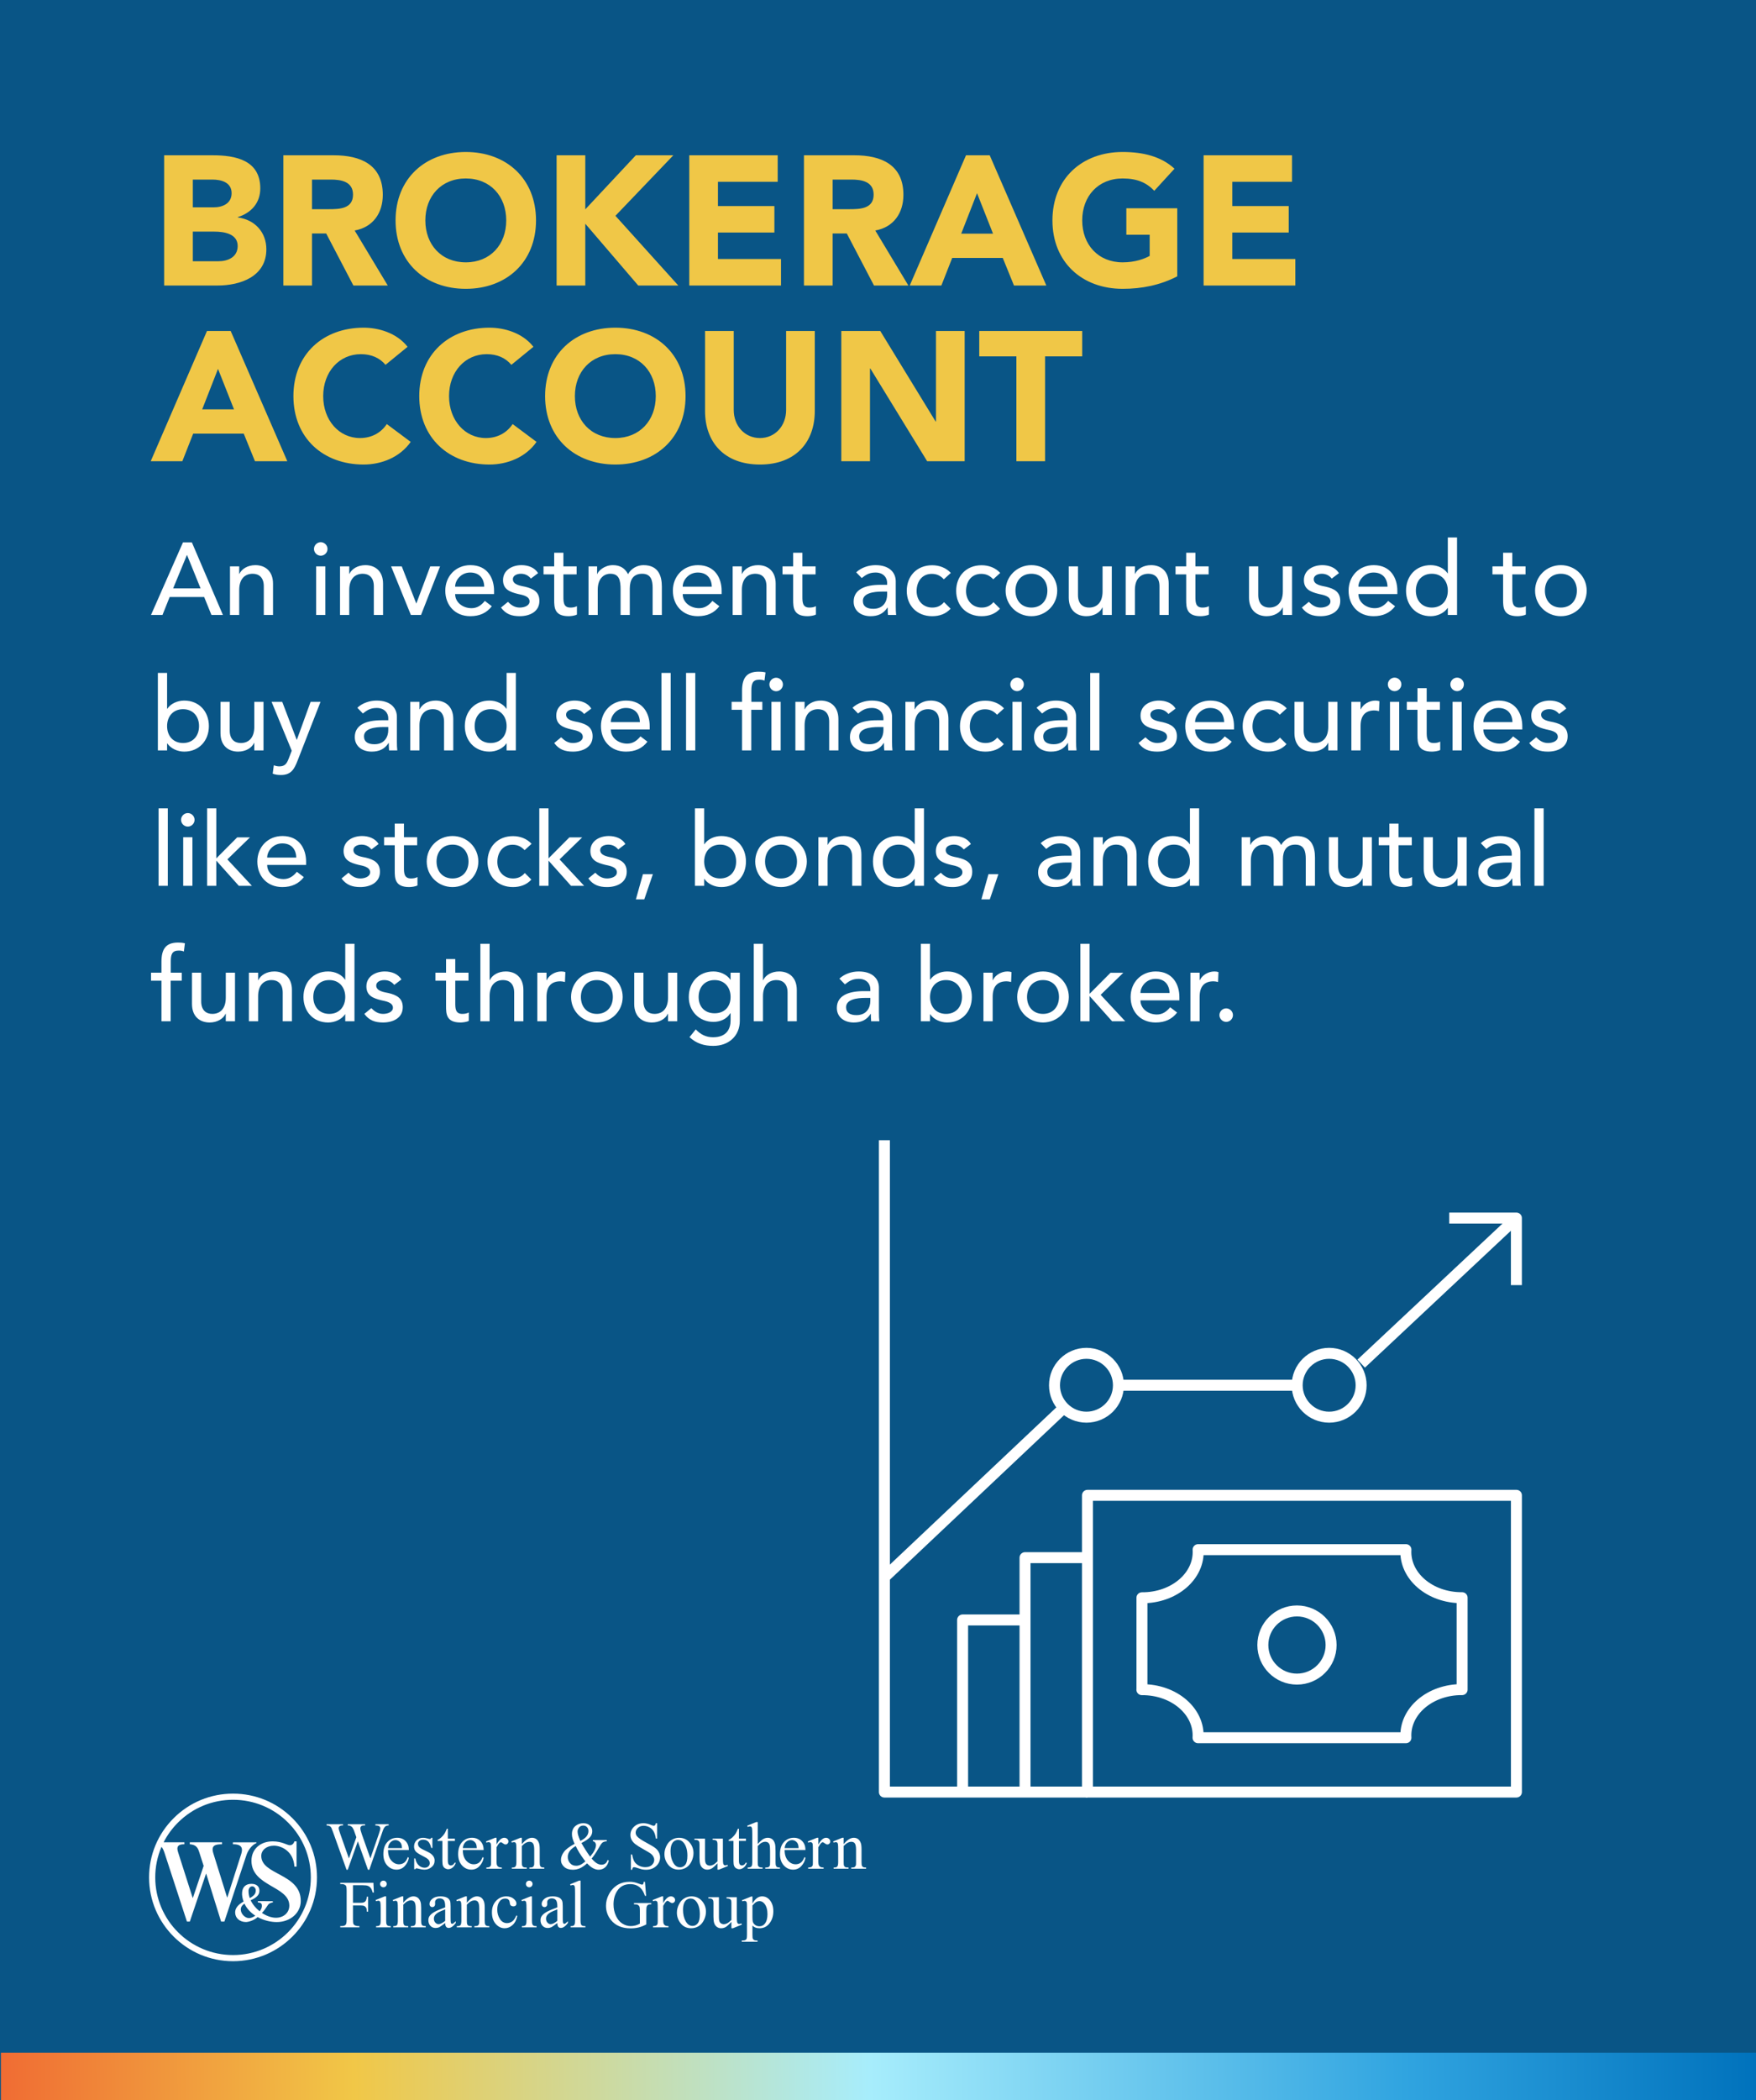 <svg width="1920" height="2295" viewBox="0 0 1920 2295" fill="none" xmlns="http://www.w3.org/2000/svg">
<rect x="0" y="0" width="1920" height="2295" fill="#333333" stroke="none"/>
<g clip-path="url(#clip0_274_2939)">
<rect width="1920" height="2295" fill="#095586"/>
<path d="M179.472 312V169.692H232.536C257.46 169.692 284.595 174.918 284.595 205.872C284.595 221.751 274.746 232.605 260.073 237.228V237.63C278.766 240.042 291.228 253.911 291.228 272.403C291.228 302.151 263.088 312 237.762 312H179.472ZM210.828 196.224V226.575H233.541C243.189 226.575 253.239 222.555 253.239 211.098C253.239 199.239 241.983 196.224 232.134 196.224H210.828ZM210.828 253.107V285.468H238.968C248.817 285.468 259.872 281.247 259.872 268.785C259.872 255.318 244.797 253.107 234.546 253.107H210.828ZM309.808 312V169.692H364.882C394.027 169.692 418.549 179.742 418.549 212.907C418.549 232.806 407.896 248.283 387.796 251.901L423.976 312H386.389L356.641 255.117H341.164V312H309.808ZM341.164 196.224V228.585H359.656C371.113 228.585 385.987 228.183 385.987 212.706C385.987 198.435 373.123 196.224 361.666 196.224H341.164ZM432.506 240.846C432.506 195.219 464.867 166.074 509.288 166.074C553.709 166.074 586.07 195.219 586.07 240.846C586.07 286.473 553.709 315.618 509.288 315.618C464.867 315.618 432.506 286.473 432.506 240.846ZM465.068 240.846C465.068 267.378 482.555 286.674 509.288 286.674C536.021 286.674 553.508 267.378 553.508 240.846C553.508 214.314 536.021 195.018 509.288 195.018C482.555 195.018 465.068 214.314 465.068 240.846ZM608.588 312V169.692H639.944V228.786L695.219 169.692H736.223L672.908 235.821L741.65 312H697.832L639.944 244.464V312H608.588ZM753.646 312V169.692H850.327V198.636H785.002V225.168H846.709V254.112H785.002V283.056H853.945V312H753.646ZM879.046 312V169.692H934.12C963.265 169.692 987.787 179.742 987.787 212.907C987.787 232.806 977.134 248.283 957.034 251.901L993.214 312H955.627L925.879 255.117H910.402V312H879.046ZM910.402 196.224V228.585H928.894C940.351 228.585 955.225 228.183 955.225 212.706C955.225 198.435 942.361 196.224 930.904 196.224H910.402ZM994.709 312L1056.22 169.692H1082.14L1144.05 312H1108.68L1096.42 281.85H1041.14L1029.28 312H994.709ZM1085.76 255.318L1068.28 211.098L1050.99 255.318H1085.76ZM1287.21 227.58V301.95C1268.71 311.598 1248.41 315.618 1227.51 315.618C1183.09 315.618 1150.73 286.473 1150.73 240.846C1150.73 195.219 1183.09 166.074 1227.51 166.074C1250.02 166.074 1269.92 171.099 1284.19 184.365L1262.08 208.485C1253.64 199.641 1243.39 195.018 1227.51 195.018C1200.78 195.018 1183.29 214.314 1183.29 240.846C1183.29 267.378 1200.78 286.674 1227.51 286.674C1241.18 286.674 1251.23 282.855 1257.06 279.639V256.524H1231.53V227.58H1287.21ZM1316.01 312V169.692H1412.69V198.636H1347.37V225.168H1409.08V254.112H1347.37V283.056H1416.31V312H1316.01ZM164.799 504L226.305 361.692H252.234L314.142 504H278.766L266.505 473.85H211.23L199.371 504H164.799ZM255.852 447.318L238.365 403.098L221.079 447.318H255.852ZM445.638 378.978L421.518 398.676C415.287 391.239 406.242 387.018 394.584 387.018C370.866 387.018 353.379 406.314 353.379 432.846C353.379 459.378 370.866 478.674 393.579 478.674C406.242 478.674 416.493 473.046 422.925 463.398L449.055 482.895C437.196 499.779 417.096 507.618 397.599 507.618C353.178 507.618 320.817 478.473 320.817 432.846C320.817 387.219 353.178 358.074 397.599 358.074C413.478 358.074 433.578 363.501 445.638 378.978ZM583.237 378.978L559.117 398.676C552.886 391.239 543.841 387.018 532.183 387.018C508.465 387.018 490.978 406.314 490.978 432.846C490.978 459.378 508.465 478.674 531.178 478.674C543.841 478.674 554.092 473.046 560.524 463.398L586.654 482.895C574.795 499.779 554.695 507.618 535.198 507.618C490.777 507.618 458.416 478.473 458.416 432.846C458.416 387.219 490.777 358.074 535.198 358.074C551.077 358.074 571.177 363.501 583.237 378.978ZM596.015 432.846C596.015 387.219 628.376 358.074 672.797 358.074C717.218 358.074 749.579 387.219 749.579 432.846C749.579 478.473 717.218 507.618 672.797 507.618C628.376 507.618 596.015 478.473 596.015 432.846ZM628.577 432.846C628.577 459.378 646.064 478.674 672.797 478.674C699.53 478.674 717.017 459.378 717.017 432.846C717.017 406.314 699.53 387.018 672.797 387.018C646.064 387.018 628.577 406.314 628.577 432.846ZM890.888 361.692V449.127C890.888 482.694 870.386 507.618 830.99 507.618C791.393 507.618 770.891 482.694 770.891 449.127V361.692H802.247V447.921C802.247 465.408 814.307 478.674 830.99 478.674C847.472 478.674 859.532 465.408 859.532 447.921V361.692H890.888ZM919.874 504V361.692H962.486L1022.99 460.584H1023.39V361.692H1054.75V504H1013.74L951.632 402.696H951.23V504H919.874ZM1111.31 504V389.43H1070.71V361.692H1183.27V389.43H1142.67V504H1111.31Z" fill="#F0C747"/>
<path d="M165.112 672L200.056 592.704H209.8L243.736 672H231.192L223.24 652.4H185.496L177.656 672H165.112ZM189.304 642.992H219.32L204.536 606.592H204.312L189.304 642.992ZM251.475 672V618.912H261.555V627.088H261.779C264.355 621.488 271.075 617.568 279.251 617.568C289.555 617.568 298.515 623.728 298.515 637.84V672H288.435V640.64C288.435 630.672 282.723 626.976 276.339 626.976C267.939 626.976 261.555 632.352 261.555 644.672V672H251.475ZM345.666 672V618.912H355.746V672H345.666ZM343.314 599.872C343.314 595.84 346.674 592.48 350.706 592.48C354.738 592.48 358.098 595.84 358.098 599.872C358.098 603.904 354.738 607.264 350.706 607.264C346.674 607.264 343.314 603.904 343.314 599.872ZM371.788 672V618.912H381.868V627.088H382.092C384.668 621.488 391.388 617.568 399.564 617.568C409.868 617.568 418.828 623.728 418.828 637.84V672H408.748V640.64C408.748 630.672 403.036 626.976 396.652 626.976C388.252 626.976 381.868 632.352 381.868 644.672V672H371.788ZM449.254 672L427.638 618.912H439.286L455.19 659.568L470.422 618.912H481.174L460.342 672H449.254ZM540.198 649.152H497.638C497.638 658.448 506.262 664.608 515.558 664.608C521.718 664.608 526.198 661.472 530.118 656.656L537.734 662.48C532.134 669.76 524.406 673.344 514.214 673.344C497.414 673.344 486.886 661.248 486.886 645.456C486.886 629.552 498.422 617.568 514.326 617.568C533.03 617.568 540.198 631.904 540.198 645.568V649.152ZM497.638 641.088H529.446C529.222 632.24 524.294 625.632 514.102 625.632C504.134 625.632 497.638 634.032 497.638 641.088ZM588.321 626.304L580.481 632.24C578.129 629.328 574.657 626.976 569.617 626.976C564.913 626.976 560.769 629.104 560.769 632.912C560.769 639.296 569.841 640.192 574.321 641.2C583.057 643.328 589.777 646.688 589.777 656.656C589.777 668.64 578.801 673.344 568.273 673.344C559.537 673.344 553.041 671.104 547.777 663.936L555.393 657.664C558.641 660.912 562.449 663.936 568.273 663.936C573.425 663.936 579.025 661.808 579.025 657.216C579.025 651.168 570.625 650.048 566.257 649.04C557.633 646.912 550.017 644.112 550.017 633.92C550.017 622.832 560.209 617.568 570.177 617.568C577.233 617.568 584.513 620.032 588.321 626.304ZM630.47 618.912V627.648H616.022V651.728C616.022 657.664 616.022 663.936 623.638 663.936C625.99 663.936 628.79 663.6 630.806 662.368V671.552C628.454 672.896 623.75 673.344 621.734 673.344C606.166 673.344 605.942 663.824 605.942 655.312V627.648H594.294V618.912H605.942V604.016H616.022V618.912H630.47ZM643.475 672V618.912H652.883V627.2H653.107C654.115 624.064 660.611 617.568 670.131 617.568C677.971 617.568 683.347 620.928 686.707 627.424C690.179 620.928 697.123 617.568 703.507 617.568C719.859 617.568 723.667 629.216 723.667 641.088V672H713.587V642.432C713.587 634.368 711.907 626.976 702.163 626.976C692.419 626.976 688.611 633.584 688.611 642.992V672H678.531V644.224C678.531 634.144 677.075 626.976 667.331 626.976C660.051 626.976 653.555 632.464 653.555 644.448V672H643.475ZM789.026 649.152H746.466C746.466 658.448 755.09 664.608 764.386 664.608C770.546 664.608 775.026 661.472 778.946 656.656L786.562 662.48C780.962 669.76 773.234 673.344 763.042 673.344C746.242 673.344 735.714 661.248 735.714 645.456C735.714 629.552 747.25 617.568 763.154 617.568C781.858 617.568 789.026 631.904 789.026 645.568V649.152ZM746.466 641.088H778.274C778.05 632.24 773.122 625.632 762.93 625.632C752.962 625.632 746.466 634.032 746.466 641.088ZM801.085 672V618.912H811.165V627.088H811.389C813.965 621.488 820.685 617.568 828.861 617.568C839.165 617.568 848.125 623.728 848.125 637.84V672H838.045V640.64C838.045 630.672 832.333 626.976 825.949 626.976C817.549 626.976 811.165 632.352 811.165 644.672V672H801.085ZM891.767 618.912V627.648H877.319V651.728C877.319 657.664 877.319 663.936 884.935 663.936C887.287 663.936 890.087 663.6 892.103 662.368V671.552C889.751 672.896 885.047 673.344 883.031 673.344C867.463 673.344 867.239 663.824 867.239 655.312V627.648H855.591V618.912H867.239V604.016H877.319V618.912H891.767ZM942.216 631.68L936.168 625.408C941.768 620.144 949.832 617.568 957.224 617.568C972.904 617.568 979.4 626.08 979.4 635.264V662.368C979.4 666.064 979.512 669.2 979.848 672H970.888C970.664 669.312 970.552 666.624 970.552 663.936H970.328C965.848 670.768 959.8 673.344 951.736 673.344C941.88 673.344 933.368 667.744 933.368 657.44C933.368 643.776 946.472 639.072 962.6 639.072H969.992V636.832C969.992 631.344 965.96 625.632 957.336 625.632C949.608 625.632 945.912 628.88 942.216 631.68ZM969.992 646.464H964.616C955.096 646.464 943.448 648.144 943.448 656.656C943.448 662.704 947.928 665.28 954.872 665.28C966.072 665.28 969.992 656.992 969.992 649.824V646.464ZM1039.61 626.08L1031.99 633.024C1028.29 629.104 1024.37 627.088 1018.77 627.088C1007.8 627.088 1002.2 635.936 1002.2 645.904C1002.2 655.872 1008.92 663.936 1019.33 663.936C1024.93 663.936 1028.85 661.92 1032.21 658L1039.38 665.168C1034.12 670.992 1026.95 673.344 1019.22 673.344C1002.87 673.344 991.446 662.032 991.446 645.68C991.446 629.328 1002.65 617.68 1019.22 617.68C1026.95 617.68 1034.34 620.368 1039.61 626.08ZM1093.64 626.08L1086.02 633.024C1082.33 629.104 1078.41 627.088 1072.81 627.088C1061.83 627.088 1056.23 635.936 1056.23 645.904C1056.23 655.872 1062.95 663.936 1073.37 663.936C1078.97 663.936 1082.89 661.92 1086.25 658L1093.41 665.168C1088.15 670.992 1080.98 673.344 1073.25 673.344C1056.9 673.344 1045.48 662.032 1045.48 645.68C1045.48 629.328 1056.68 617.68 1073.25 617.68C1080.98 617.68 1088.37 620.368 1093.64 626.08ZM1110.26 645.456C1110.26 656.208 1116.98 663.936 1127.73 663.936C1138.48 663.936 1145.2 656.208 1145.2 645.456C1145.2 634.704 1138.48 626.976 1127.73 626.976C1116.98 626.976 1110.26 634.704 1110.26 645.456ZM1099.51 645.456C1099.51 630 1111.94 617.568 1127.73 617.568C1143.52 617.568 1155.96 630 1155.96 645.456C1155.96 660.912 1143.52 673.344 1127.73 673.344C1111.94 673.344 1099.51 660.912 1099.51 645.456ZM1215.62 618.912V672H1205.54V663.824H1205.32C1202.74 669.424 1196.02 673.344 1187.85 673.344C1177.54 673.344 1168.58 667.184 1168.58 653.072V618.912H1178.66V650.272C1178.66 660.24 1184.38 663.936 1190.76 663.936C1199.16 663.936 1205.54 658.56 1205.54 646.24V618.912H1215.62ZM1230.82 672V618.912H1240.9V627.088H1241.12C1243.7 621.488 1250.42 617.568 1258.6 617.568C1268.9 617.568 1277.86 623.728 1277.86 637.84V672H1267.78V640.64C1267.78 630.672 1262.07 626.976 1255.68 626.976C1247.28 626.976 1240.9 632.352 1240.9 644.672V672H1230.82ZM1321.5 618.912V627.648H1307.05V651.728C1307.05 657.664 1307.05 663.936 1314.67 663.936C1317.02 663.936 1319.82 663.6 1321.84 662.368V671.552C1319.49 672.896 1314.78 673.344 1312.77 673.344C1297.2 673.344 1296.97 663.824 1296.97 655.312V627.648H1285.33V618.912H1296.97V604.016H1307.05V618.912H1321.5ZM1412.72 618.912V672H1402.64V663.824H1402.41C1399.84 669.424 1393.12 673.344 1384.94 673.344C1374.64 673.344 1365.68 667.184 1365.68 653.072V618.912H1375.76V650.272C1375.76 660.24 1381.47 663.936 1387.85 663.936C1396.25 663.936 1402.64 658.56 1402.64 646.24V618.912H1412.72ZM1463.98 626.304L1456.14 632.24C1453.78 629.328 1450.31 626.976 1445.27 626.976C1440.57 626.976 1436.42 629.104 1436.42 632.912C1436.42 639.296 1445.5 640.192 1449.98 641.2C1458.71 643.328 1465.43 646.688 1465.43 656.656C1465.43 668.64 1454.46 673.344 1443.93 673.344C1435.19 673.344 1428.7 671.104 1423.43 663.936L1431.05 657.664C1434.3 660.912 1438.1 663.936 1443.93 663.936C1449.08 663.936 1454.68 661.808 1454.68 657.216C1454.68 651.168 1446.28 650.048 1441.91 649.04C1433.29 646.912 1425.67 644.112 1425.67 633.92C1425.67 622.832 1435.86 617.568 1445.83 617.568C1452.89 617.568 1460.17 620.032 1463.98 626.304ZM1527.85 649.152H1485.29C1485.29 658.448 1493.92 664.608 1503.21 664.608C1509.37 664.608 1513.85 661.472 1517.77 656.656L1525.39 662.48C1519.79 669.76 1512.06 673.344 1501.87 673.344C1485.07 673.344 1474.54 661.248 1474.54 645.456C1474.54 629.552 1486.08 617.568 1501.98 617.568C1520.69 617.568 1527.85 631.904 1527.85 645.568V649.152ZM1485.29 641.088H1517.1C1516.88 632.24 1511.95 625.632 1501.76 625.632C1491.79 625.632 1485.29 634.032 1485.29 641.088ZM1593.11 587.328V672H1583.03V664.384H1582.81C1578.89 670.096 1571.5 673.344 1564.33 673.344C1547.86 673.344 1537.34 661.136 1537.34 645.456C1537.34 629.552 1547.98 617.568 1564.33 617.568C1571.94 617.568 1579.22 621.04 1582.81 626.528H1583.03V587.328H1593.11ZM1565.56 663.936C1576.31 663.936 1583.03 656.208 1583.03 645.456C1583.03 634.704 1576.31 626.976 1565.56 626.976C1554.81 626.976 1548.09 634.704 1548.09 645.456C1548.09 656.208 1554.81 663.936 1565.56 663.936ZM1668 618.912V627.648H1653.55V651.728C1653.55 657.664 1653.55 663.936 1661.17 663.936C1663.52 663.936 1666.32 663.6 1668.34 662.368V671.552C1665.99 672.896 1661.28 673.344 1659.27 673.344C1643.7 673.344 1643.47 663.824 1643.47 655.312V627.648H1631.83V618.912H1643.47V604.016H1653.55V618.912H1668ZM1689.18 645.456C1689.18 656.208 1695.9 663.936 1706.65 663.936C1717.41 663.936 1724.13 656.208 1724.13 645.456C1724.13 634.704 1717.41 626.976 1706.65 626.976C1695.9 626.976 1689.18 634.704 1689.18 645.456ZM1678.43 645.456C1678.43 630 1690.86 617.568 1706.65 617.568C1722.45 617.568 1734.88 630 1734.88 645.456C1734.88 660.912 1722.45 673.344 1706.65 673.344C1690.86 673.344 1678.43 660.912 1678.43 645.456ZM172.616 820V735.328H182.696V774.528H182.92C186.504 769.04 193.784 765.568 201.4 765.568C217.752 765.568 228.392 777.552 228.392 793.456C228.392 809.136 217.864 821.344 201.4 821.344C194.232 821.344 186.84 818.096 182.92 812.384H182.696V820H172.616ZM200.168 811.936C210.92 811.936 217.64 804.208 217.64 793.456C217.64 782.704 210.92 774.976 200.168 774.976C189.416 774.976 182.696 782.704 182.696 793.456C182.696 804.208 189.416 811.936 200.168 811.936ZM288.125 766.912V820H278.045V811.824H277.821C275.245 817.424 268.525 821.344 260.349 821.344C250.045 821.344 241.085 815.184 241.085 801.072V766.912H251.165V798.272C251.165 808.24 256.877 811.936 263.261 811.936C271.661 811.936 278.045 806.56 278.045 794.24V766.912H288.125ZM318.999 820.336L296.935 766.912H308.583L324.375 808.352H324.599L339.607 766.912H350.471L325.271 831.424C321.687 840.608 318.215 846.88 307.127 846.88C304.103 846.88 300.967 846.544 298.167 845.424L299.399 836.24C301.303 837.024 303.431 837.472 305.447 837.472C311.831 837.472 313.735 834 315.751 828.736L318.999 820.336ZM396.763 779.68L390.715 773.408C396.315 768.144 404.379 765.568 411.771 765.568C427.451 765.568 433.947 774.08 433.947 783.264V810.368C433.947 814.064 434.059 817.2 434.395 820H425.435C425.211 817.312 425.099 814.624 425.099 811.936H424.875C420.395 818.768 414.347 821.344 406.283 821.344C396.427 821.344 387.915 815.744 387.915 805.44C387.915 791.776 401.019 787.072 417.147 787.072H424.539V784.832C424.539 779.344 420.507 773.632 411.883 773.632C404.155 773.632 400.459 776.88 396.763 779.68ZM424.539 794.464H419.163C409.643 794.464 397.995 796.144 397.995 804.656C397.995 810.704 402.475 813.28 409.419 813.28C420.619 813.28 424.539 804.992 424.539 797.824V794.464ZM448.569 820V766.912H458.649V775.088H458.873C461.449 769.488 468.169 765.568 476.345 765.568C486.649 765.568 495.609 771.728 495.609 785.84V820H485.529V788.64C485.529 778.672 479.817 774.976 473.433 774.976C465.033 774.976 458.649 780.352 458.649 792.672V820H448.569ZM564.004 735.328V820H553.924V812.384H553.7C549.78 818.096 542.388 821.344 535.22 821.344C518.756 821.344 508.228 809.136 508.228 793.456C508.228 777.552 518.868 765.568 535.22 765.568C542.836 765.568 550.116 769.04 553.7 774.528H553.924V735.328H564.004ZM536.452 811.936C547.204 811.936 553.924 804.208 553.924 793.456C553.924 782.704 547.204 774.976 536.452 774.976C525.7 774.976 518.98 782.704 518.98 793.456C518.98 804.208 525.7 811.936 536.452 811.936ZM646.508 774.304L638.668 780.24C636.316 777.328 632.844 774.976 627.804 774.976C623.1 774.976 618.956 777.104 618.956 780.912C618.956 787.296 628.028 788.192 632.508 789.2C641.244 791.328 647.964 794.688 647.964 804.656C647.964 816.64 636.988 821.344 626.46 821.344C617.724 821.344 611.228 819.104 605.964 811.936L613.58 805.664C616.828 808.912 620.636 811.936 626.46 811.936C631.612 811.936 637.212 809.808 637.212 805.216C637.212 799.168 628.812 798.048 624.444 797.04C615.82 794.912 608.204 792.112 608.204 781.92C608.204 770.832 618.396 765.568 628.364 765.568C635.42 765.568 642.7 768.032 646.508 774.304ZM710.386 797.152H667.826C667.826 806.448 676.45 812.608 685.746 812.608C691.906 812.608 696.386 809.472 700.306 804.656L707.922 810.48C702.322 817.76 694.594 821.344 684.402 821.344C667.602 821.344 657.074 809.248 657.074 793.456C657.074 777.552 668.61 765.568 684.514 765.568C703.218 765.568 710.386 779.904 710.386 793.568V797.152ZM667.826 789.088H699.634C699.41 780.24 694.482 773.632 684.29 773.632C674.322 773.632 667.826 782.032 667.826 789.088ZM723.228 820V735.328H733.308V820H723.228ZM750.134 820V735.328H760.214V820H750.134ZM843.493 820V766.912H853.573V820H843.493ZM841.253 747.984C841.253 743.952 844.613 740.592 848.645 740.592C852.677 740.592 856.037 743.952 856.037 747.984C856.037 752.016 852.677 755.376 848.645 755.376C844.613 755.376 841.253 752.016 841.253 747.984ZM811.349 820V775.648H799.925V766.912H811.349V755.04C811.349 740.928 816.276 733.984 829.493 733.984C831.733 733.984 834.197 734.096 836.997 734.768L835.877 743.728C833.973 742.944 832.181 742.72 830.165 742.72C822.773 742.72 821.541 747.312 821.541 754.704V766.912H833.525V775.648H821.429V820H811.349ZM869.663 820V766.912H879.743V775.088H879.967C882.543 769.488 889.263 765.568 897.439 765.568C907.743 765.568 916.703 771.728 916.703 785.84V820H906.623V788.64C906.623 778.672 900.911 774.976 894.527 774.976C886.127 774.976 879.743 780.352 879.743 792.672V820H869.663ZM938.169 779.68L932.121 773.408C937.721 768.144 945.785 765.568 953.177 765.568C968.857 765.568 975.353 774.08 975.353 783.264V810.368C975.353 814.064 975.465 817.2 975.801 820H966.841C966.617 817.312 966.505 814.624 966.505 811.936H966.281C961.801 818.768 955.753 821.344 947.689 821.344C937.833 821.344 929.321 815.744 929.321 805.44C929.321 791.776 942.425 787.072 958.553 787.072H965.945V784.832C965.945 779.344 961.913 773.632 953.289 773.632C945.561 773.632 941.865 776.88 938.169 779.68ZM965.945 794.464H960.569C951.049 794.464 939.401 796.144 939.401 804.656C939.401 810.704 943.881 813.28 950.825 813.28C962.025 813.28 965.945 804.992 965.945 797.824V794.464ZM989.975 820V766.912H1000.06V775.088H1000.28C1002.86 769.488 1009.58 765.568 1017.75 765.568C1028.06 765.568 1037.02 771.728 1037.02 785.84V820H1026.94V788.64C1026.94 778.672 1021.22 774.976 1014.84 774.976C1006.44 774.976 1000.06 780.352 1000.06 792.672V820H989.975ZM1097.79 774.08L1090.18 781.024C1086.48 777.104 1082.56 775.088 1076.96 775.088C1065.99 775.088 1060.39 783.936 1060.39 793.904C1060.39 803.872 1067.11 811.936 1077.52 811.936C1083.12 811.936 1087.04 809.92 1090.4 806L1097.57 813.168C1092.31 818.992 1085.14 821.344 1077.41 821.344C1061.06 821.344 1049.63 810.032 1049.63 793.68C1049.63 777.328 1060.83 765.68 1077.41 765.68C1085.14 765.68 1092.53 768.368 1097.79 774.08ZM1107.03 820V766.912H1117.11V820H1107.03ZM1104.67 747.872C1104.67 743.84 1108.03 740.48 1112.07 740.48C1116.1 740.48 1119.46 743.84 1119.46 747.872C1119.46 751.904 1116.1 755.264 1112.07 755.264C1108.03 755.264 1104.67 751.904 1104.67 747.872ZM1139.42 779.68L1133.37 773.408C1138.97 768.144 1147.04 765.568 1154.43 765.568C1170.11 765.568 1176.6 774.08 1176.6 783.264V810.368C1176.6 814.064 1176.72 817.2 1177.05 820H1168.09C1167.87 817.312 1167.76 814.624 1167.76 811.936H1167.53C1163.05 818.768 1157 821.344 1148.94 821.344C1139.08 821.344 1130.57 815.744 1130.57 805.44C1130.57 791.776 1143.68 787.072 1159.8 787.072H1167.2V784.832C1167.2 779.344 1163.16 773.632 1154.54 773.632C1146.81 773.632 1143.12 776.88 1139.42 779.68ZM1167.2 794.464H1161.82C1152.3 794.464 1140.65 796.144 1140.65 804.656C1140.65 810.704 1145.13 813.28 1152.08 813.28C1163.28 813.28 1167.2 804.992 1167.2 797.824V794.464ZM1192.01 820V735.328H1202.09V820H1192.01ZM1285.37 774.304L1277.53 780.24C1275.18 777.328 1271.7 774.976 1266.66 774.976C1261.96 774.976 1257.82 777.104 1257.82 780.912C1257.82 787.296 1266.89 788.192 1271.37 789.2C1280.1 791.328 1286.82 794.688 1286.82 804.656C1286.82 816.64 1275.85 821.344 1265.32 821.344C1256.58 821.344 1250.09 819.104 1244.82 811.936L1252.44 805.664C1255.69 808.912 1259.5 811.936 1265.32 811.936C1270.47 811.936 1276.07 809.808 1276.07 805.216C1276.07 799.168 1267.67 798.048 1263.3 797.04C1254.68 794.912 1247.06 792.112 1247.06 781.92C1247.06 770.832 1257.26 765.568 1267.22 765.568C1274.28 765.568 1281.56 768.032 1285.37 774.304ZM1349.25 797.152H1306.69C1306.69 806.448 1315.31 812.608 1324.61 812.608C1330.77 812.608 1335.25 809.472 1339.17 804.656L1346.78 810.48C1341.18 817.76 1333.45 821.344 1323.26 821.344C1306.46 821.344 1295.93 809.248 1295.93 793.456C1295.93 777.552 1307.47 765.568 1323.37 765.568C1342.08 765.568 1349.25 779.904 1349.25 793.568V797.152ZM1306.69 789.088H1338.49C1338.27 780.24 1333.34 773.632 1323.15 773.632C1313.18 773.632 1306.69 782.032 1306.69 789.088ZM1406.89 774.08L1399.27 781.024C1395.58 777.104 1391.66 775.088 1386.06 775.088C1375.08 775.088 1369.48 783.936 1369.48 793.904C1369.48 803.872 1376.2 811.936 1386.62 811.936C1392.22 811.936 1396.14 809.92 1399.5 806L1406.66 813.168C1401.4 818.992 1394.23 821.344 1386.5 821.344C1370.15 821.344 1358.73 810.032 1358.73 793.68C1358.73 777.328 1369.93 765.68 1386.5 765.68C1394.23 765.68 1401.62 768.368 1406.89 774.08ZM1462.37 766.912V820H1452.29V811.824H1452.07C1449.49 817.424 1442.77 821.344 1434.6 821.344C1424.29 821.344 1415.33 815.184 1415.33 801.072V766.912H1425.41V798.272C1425.41 808.24 1431.13 811.936 1437.51 811.936C1445.91 811.936 1452.29 806.56 1452.29 794.24V766.912H1462.37ZM1477.57 820V766.912H1487.65V775.088H1487.87C1490.45 769.488 1497.17 765.568 1503.78 765.568C1505.35 765.568 1506.91 765.792 1508.26 766.24L1507.81 777.104C1506.13 776.656 1504.45 776.32 1502.88 776.32C1493.03 776.32 1487.65 781.696 1487.65 793.344V820H1477.57ZM1519.81 820V766.912H1529.89V820H1519.81ZM1517.45 747.872C1517.45 743.84 1520.81 740.48 1524.85 740.48C1528.88 740.48 1532.24 743.84 1532.24 747.872C1532.24 751.904 1528.88 755.264 1524.85 755.264C1520.81 755.264 1517.45 751.904 1517.45 747.872ZM1574.38 766.912V775.648H1559.93V799.728C1559.93 805.664 1559.93 811.936 1567.54 811.936C1569.9 811.936 1572.7 811.6 1574.71 810.368V819.552C1572.36 820.896 1567.66 821.344 1565.64 821.344C1550.07 821.344 1549.85 811.824 1549.85 803.312V775.648H1538.2V766.912H1549.85V752.016H1559.93V766.912H1574.38ZM1588.17 820V766.912H1598.25V820H1588.17ZM1585.81 747.872C1585.81 743.84 1589.17 740.48 1593.21 740.48C1597.24 740.48 1600.6 743.84 1600.6 747.872C1600.6 751.904 1597.24 755.264 1593.21 755.264C1589.17 755.264 1585.81 751.904 1585.81 747.872ZM1664.46 797.152H1621.9C1621.9 806.448 1630.53 812.608 1639.82 812.608C1645.98 812.608 1650.46 809.472 1654.38 804.656L1662 810.48C1656.4 817.76 1648.67 821.344 1638.48 821.344C1621.68 821.344 1611.15 809.248 1611.15 793.456C1611.15 777.552 1622.69 765.568 1638.59 765.568C1657.3 765.568 1664.46 779.904 1664.46 793.568V797.152ZM1621.9 789.088H1653.71C1653.49 780.24 1648.56 773.632 1638.37 773.632C1628.4 773.632 1621.9 782.032 1621.9 789.088ZM1712.59 774.304L1704.75 780.24C1702.39 777.328 1698.92 774.976 1693.88 774.976C1689.18 774.976 1685.03 777.104 1685.03 780.912C1685.03 787.296 1694.11 788.192 1698.59 789.2C1707.32 791.328 1714.04 794.688 1714.04 804.656C1714.04 816.64 1703.07 821.344 1692.54 821.344C1683.8 821.344 1677.31 819.104 1672.04 811.936L1679.66 805.664C1682.91 808.912 1686.71 811.936 1692.54 811.936C1697.69 811.936 1703.29 809.808 1703.29 805.216C1703.29 799.168 1694.89 798.048 1690.52 797.04C1681.9 794.912 1674.28 792.112 1674.28 781.92C1674.28 770.832 1684.47 765.568 1694.44 765.568C1701.5 765.568 1708.78 768.032 1712.59 774.304ZM173.4 968V883.328H183.48V968H173.4ZM200.306 968V914.912H210.386V968H200.306ZM197.954 895.872C197.954 891.84 201.314 888.48 205.346 888.48C209.378 888.48 212.738 891.84 212.738 895.872C212.738 899.904 209.378 903.264 205.346 903.264C201.314 903.264 197.954 899.904 197.954 895.872ZM226.429 968V883.328H236.509V937.984L259.357 915.024H273.357L248.605 939.104L275.485 968H261.149L236.509 940.448V968H226.429ZM334.683 945.152H292.123C292.123 954.448 300.747 960.608 310.043 960.608C316.203 960.608 320.683 957.472 324.603 952.656L332.219 958.48C326.619 965.76 318.891 969.344 308.699 969.344C291.899 969.344 281.371 957.248 281.371 941.456C281.371 925.552 292.907 913.568 308.811 913.568C327.515 913.568 334.683 927.904 334.683 941.568V945.152ZM292.123 937.088H323.931C323.707 928.24 318.779 921.632 308.587 921.632C298.619 921.632 292.123 930.032 292.123 937.088ZM413.977 922.304L406.137 928.24C403.785 925.328 400.313 922.976 395.273 922.976C390.569 922.976 386.425 925.104 386.425 928.912C386.425 935.296 395.497 936.192 399.977 937.2C408.713 939.328 415.433 942.688 415.433 952.656C415.433 964.64 404.457 969.344 393.929 969.344C385.193 969.344 378.697 967.104 373.433 959.936L381.049 953.664C384.297 956.912 388.105 959.936 393.929 959.936C399.081 959.936 404.681 957.808 404.681 953.216C404.681 947.168 396.281 946.048 391.913 945.04C383.289 942.912 375.673 940.112 375.673 929.92C375.673 918.832 385.865 913.568 395.833 913.568C402.889 913.568 410.169 916.032 413.977 922.304ZM456.127 914.912V923.648H441.679V947.728C441.679 953.664 441.679 959.936 449.295 959.936C451.647 959.936 454.447 959.6 456.463 958.368V967.552C454.111 968.896 449.407 969.344 447.391 969.344C431.823 969.344 431.599 959.824 431.599 951.312V923.648H419.95V914.912H431.599V900.016H441.679V914.912H456.127ZM477.308 941.456C477.308 952.208 484.028 959.936 494.78 959.936C505.532 959.936 512.252 952.208 512.252 941.456C512.252 930.704 505.532 922.976 494.78 922.976C484.028 922.976 477.308 930.704 477.308 941.456ZM466.556 941.456C466.556 926 478.988 913.568 494.78 913.568C510.572 913.568 523.004 926 523.004 941.456C523.004 956.912 510.572 969.344 494.78 969.344C478.988 969.344 466.556 956.912 466.556 941.456ZM581.216 922.08L573.6 929.024C569.904 925.104 565.984 923.088 560.384 923.088C549.408 923.088 543.808 931.936 543.808 941.904C543.808 951.872 550.528 959.936 560.944 959.936C566.544 959.936 570.464 957.92 573.824 954L580.992 961.168C575.728 966.992 568.56 969.344 560.832 969.344C544.48 969.344 533.056 958.032 533.056 941.68C533.056 925.328 544.256 913.68 560.832 913.68C568.56 913.68 575.952 916.368 581.216 922.08ZM589.663 968V883.328H599.743V937.984L622.591 915.024H636.591L611.839 939.104L638.719 968H624.383L599.743 940.448V968H589.663ZM683.805 922.304L675.965 928.24C673.613 925.328 670.141 922.976 665.101 922.976C660.397 922.976 656.253 925.104 656.253 928.912C656.253 935.296 665.325 936.192 669.805 937.2C678.541 939.328 685.261 942.688 685.261 952.656C685.261 964.64 674.285 969.344 663.757 969.344C655.021 969.344 648.525 967.104 643.261 959.936L650.877 953.664C654.125 956.912 657.933 959.936 663.757 959.936C668.909 959.936 674.509 957.808 674.509 953.216C674.509 947.168 666.109 946.048 661.741 945.04C653.117 942.912 645.501 940.112 645.501 929.92C645.501 918.832 655.693 913.568 665.661 913.568C672.717 913.568 679.997 916.032 683.805 922.304ZM713.859 955.232L704.451 982.784H695.267L702.995 955.232H713.859ZM759.85 968V883.328H769.93V922.528H770.154C773.738 917.04 781.018 913.568 788.634 913.568C804.986 913.568 815.626 925.552 815.626 941.456C815.626 957.136 805.098 969.344 788.634 969.344C781.466 969.344 774.074 966.096 770.154 960.384H769.93V968H759.85ZM787.402 959.936C798.154 959.936 804.874 952.208 804.874 941.456C804.874 930.704 798.154 922.976 787.402 922.976C776.65 922.976 769.93 930.704 769.93 941.456C769.93 952.208 776.65 959.936 787.402 959.936ZM836.495 941.456C836.495 952.208 843.215 959.936 853.967 959.936C864.719 959.936 871.439 952.208 871.439 941.456C871.439 930.704 864.719 922.976 853.967 922.976C843.215 922.976 836.495 930.704 836.495 941.456ZM825.743 941.456C825.743 926 838.175 913.568 853.967 913.568C869.759 913.568 882.191 926 882.191 941.456C882.191 956.912 869.759 969.344 853.967 969.344C838.175 969.344 825.743 956.912 825.743 941.456ZM894.819 968V914.912H904.899V923.088H905.123C907.699 917.488 914.419 913.568 922.595 913.568C932.899 913.568 941.859 919.728 941.859 933.84V968H931.779V936.64C931.779 926.672 926.067 922.976 919.683 922.976C911.283 922.976 904.899 928.352 904.899 940.672V968H894.819ZM1010.25 883.328V968H1000.17V960.384H999.95C996.03 966.096 988.638 969.344 981.47 969.344C965.006 969.344 954.478 957.136 954.478 941.456C954.478 925.552 965.118 913.568 981.47 913.568C989.086 913.568 996.366 917.04 999.95 922.528H1000.17V883.328H1010.25ZM982.702 959.936C993.454 959.936 1000.17 952.208 1000.17 941.456C1000.17 930.704 993.454 922.976 982.702 922.976C971.95 922.976 965.23 930.704 965.23 941.456C965.23 952.208 971.95 959.936 982.702 959.936ZM1061.59 922.304L1053.75 928.24C1051.39 925.328 1047.92 922.976 1042.88 922.976C1038.18 922.976 1034.03 925.104 1034.03 928.912C1034.03 935.296 1043.11 936.192 1047.59 937.2C1056.32 939.328 1063.04 942.688 1063.04 952.656C1063.04 964.64 1052.07 969.344 1041.54 969.344C1032.8 969.344 1026.31 967.104 1021.04 959.936L1028.66 953.664C1031.91 956.912 1035.71 959.936 1041.54 959.936C1046.69 959.936 1052.29 957.808 1052.29 953.216C1052.29 947.168 1043.89 946.048 1039.52 945.04C1030.9 942.912 1023.28 940.112 1023.28 929.92C1023.28 918.832 1033.47 913.568 1043.44 913.568C1050.5 913.568 1057.78 916.032 1061.59 922.304ZM1091.64 955.232L1082.23 982.784H1073.05L1080.78 955.232H1091.64ZM1143.9 927.68L1137.86 921.408C1143.46 916.144 1151.52 913.568 1158.91 913.568C1174.59 913.568 1181.09 922.08 1181.09 931.264V958.368C1181.09 962.064 1181.2 965.2 1181.54 968H1172.58C1172.35 965.312 1172.24 962.624 1172.24 959.936H1172.02C1167.54 966.768 1161.49 969.344 1153.42 969.344C1143.57 969.344 1135.06 963.744 1135.06 953.44C1135.06 939.776 1148.16 935.072 1164.29 935.072H1171.68V932.832C1171.68 927.344 1167.65 921.632 1159.02 921.632C1151.3 921.632 1147.6 924.88 1143.9 927.68ZM1171.68 942.464H1166.3C1156.78 942.464 1145.14 944.144 1145.14 952.656C1145.14 958.704 1149.62 961.28 1156.56 961.28C1167.76 961.28 1171.68 952.992 1171.68 945.824V942.464ZM1195.71 968V914.912H1205.79V923.088H1206.01C1208.59 917.488 1215.31 913.568 1223.49 913.568C1233.79 913.568 1242.75 919.728 1242.75 933.84V968H1232.67V936.64C1232.67 926.672 1226.96 922.976 1220.57 922.976C1212.17 922.976 1205.79 928.352 1205.79 940.672V968H1195.71ZM1311.14 883.328V968H1301.06V960.384H1300.84C1296.92 966.096 1289.53 969.344 1282.36 969.344C1265.9 969.344 1255.37 957.136 1255.37 941.456C1255.37 925.552 1266.01 913.568 1282.36 913.568C1289.98 913.568 1297.26 917.04 1300.84 922.528H1301.06V883.328H1311.14ZM1283.59 959.936C1294.34 959.936 1301.06 952.208 1301.06 941.456C1301.06 930.704 1294.34 922.976 1283.59 922.976C1272.84 922.976 1266.12 930.704 1266.12 941.456C1266.12 952.208 1272.84 959.936 1283.59 959.936ZM1357.58 968V914.912H1366.99V923.2H1367.22C1368.22 920.064 1374.72 913.568 1384.24 913.568C1392.08 913.568 1397.46 916.928 1400.82 923.424C1404.29 916.928 1411.23 913.568 1417.62 913.568C1433.97 913.568 1437.78 925.216 1437.78 937.088V968H1427.7V938.432C1427.7 930.368 1426.02 922.976 1416.27 922.976C1406.53 922.976 1402.72 929.584 1402.72 938.992V968H1392.64V940.224C1392.64 930.144 1391.18 922.976 1381.44 922.976C1374.16 922.976 1367.66 928.464 1367.66 940.448V968H1357.58ZM1500 914.912V968H1489.92V959.824H1489.7C1487.12 965.424 1480.4 969.344 1472.22 969.344C1461.92 969.344 1452.96 963.184 1452.96 949.072V914.912H1463.04V946.272C1463.04 956.24 1468.75 959.936 1475.14 959.936C1483.54 959.936 1489.92 954.56 1489.92 942.24V914.912H1500ZM1543.64 914.912V923.648H1529.19V947.728C1529.19 953.664 1529.19 959.936 1536.81 959.936C1539.16 959.936 1541.96 959.6 1543.98 958.368V967.552C1541.63 968.896 1536.92 969.344 1534.91 969.344C1519.34 969.344 1519.11 959.824 1519.11 951.312V923.648H1507.47V914.912H1519.11V900.016H1529.19V914.912H1543.64ZM1603.69 914.912V968H1593.61V959.824H1593.38C1590.81 965.424 1584.09 969.344 1575.91 969.344C1565.61 969.344 1556.65 963.184 1556.65 949.072V914.912H1566.73V946.272C1566.73 956.24 1572.44 959.936 1578.82 959.936C1587.22 959.936 1593.61 954.56 1593.61 942.24V914.912H1603.69ZM1625.15 927.68L1619.11 921.408C1624.71 916.144 1632.77 913.568 1640.16 913.568C1655.84 913.568 1662.34 922.08 1662.34 931.264V958.368C1662.34 962.064 1662.45 965.2 1662.79 968H1653.83C1653.6 965.312 1653.49 962.624 1653.49 959.936H1653.27C1648.79 966.768 1642.74 969.344 1634.67 969.344C1624.82 969.344 1616.31 963.744 1616.31 953.44C1616.31 939.776 1629.41 935.072 1645.54 935.072H1652.93V932.832C1652.93 927.344 1648.9 921.632 1640.27 921.632C1632.55 921.632 1628.85 924.88 1625.15 927.68ZM1652.93 942.464H1647.55C1638.03 942.464 1626.39 944.144 1626.39 952.656C1626.39 958.704 1630.87 961.28 1637.81 961.28C1649.01 961.28 1652.93 952.992 1652.93 945.824V942.464ZM1677.74 968V883.328H1687.82V968H1677.74ZM176.536 1116V1071.65H165.112V1062.91H176.536V1051.04C176.536 1036.93 181.464 1029.98 194.68 1029.98C196.92 1029.98 199.384 1030.1 202.184 1030.77L201.064 1039.73C199.16 1038.94 197.368 1038.72 195.352 1038.72C187.96 1038.72 186.728 1043.31 186.728 1050.7V1062.91H198.712V1071.65H186.616V1116H176.536ZM256.953 1062.91V1116H246.873V1107.82H246.649C244.073 1113.42 237.353 1117.34 229.177 1117.34C218.873 1117.34 209.913 1111.18 209.913 1097.07V1062.91H219.993V1094.27C219.993 1104.24 225.705 1107.94 232.089 1107.94C240.489 1107.94 246.873 1102.56 246.873 1090.24V1062.91H256.953ZM272.147 1116V1062.91H282.227V1071.09H282.451C285.027 1065.49 291.747 1061.57 299.923 1061.57C310.227 1061.57 319.187 1067.73 319.187 1081.84V1116H309.107V1084.64C309.107 1074.67 303.395 1070.98 297.011 1070.98C288.611 1070.98 282.227 1076.35 282.227 1088.67V1116H272.147ZM387.582 1031.33V1116H377.502V1108.38H377.278C373.358 1114.1 365.966 1117.34 358.798 1117.34C342.334 1117.34 331.806 1105.14 331.806 1089.46C331.806 1073.55 342.446 1061.57 358.798 1061.57C366.414 1061.57 373.694 1065.04 377.278 1070.53H377.502V1031.33H387.582ZM360.03 1107.94C370.782 1107.94 377.502 1100.21 377.502 1089.46C377.502 1078.7 370.782 1070.98 360.03 1070.98C349.278 1070.98 342.558 1078.7 342.558 1089.46C342.558 1100.21 349.278 1107.94 360.03 1107.94ZM438.914 1070.3L431.074 1076.24C428.722 1073.33 425.25 1070.98 420.21 1070.98C415.506 1070.98 411.362 1073.1 411.362 1076.91C411.362 1083.3 420.434 1084.19 424.914 1085.2C433.65 1087.33 440.37 1090.69 440.37 1100.66C440.37 1112.64 429.394 1117.34 418.866 1117.34C410.13 1117.34 403.634 1115.1 398.37 1107.94L405.986 1101.66C409.234 1104.91 413.042 1107.94 418.866 1107.94C424.018 1107.94 429.618 1105.81 429.618 1101.22C429.618 1095.17 421.218 1094.05 416.85 1093.04C408.226 1090.91 400.61 1088.11 400.61 1077.92C400.61 1066.83 410.802 1061.57 420.77 1061.57C427.826 1061.57 435.106 1064.03 438.914 1070.3ZM512.236 1062.91V1071.65H497.788V1095.73C497.788 1101.66 497.788 1107.94 505.404 1107.94C507.756 1107.94 510.556 1107.6 512.572 1106.37V1115.55C510.22 1116.9 505.516 1117.34 503.5 1117.34C487.932 1117.34 487.708 1107.82 487.708 1099.31V1071.65H476.06V1062.91H487.708V1048.02H497.788V1062.91H512.236ZM525.241 1116V1031.33H535.321V1071.09H535.545C538.121 1065.49 544.841 1061.57 553.017 1061.57C563.321 1061.57 572.281 1067.73 572.281 1081.84V1116H562.201V1084.64C562.201 1074.67 556.489 1070.98 550.105 1070.98C541.705 1070.98 535.321 1076.35 535.321 1088.67V1116H525.241ZM587.475 1116V1062.91H597.555V1071.09H597.779C600.355 1065.49 607.075 1061.57 613.683 1061.57C615.251 1061.57 616.819 1061.79 618.163 1062.24L617.715 1073.1C616.035 1072.66 614.355 1072.32 612.787 1072.32C602.931 1072.32 597.555 1077.7 597.555 1089.34V1116H587.475ZM635.136 1089.46C635.136 1100.21 641.856 1107.94 652.608 1107.94C663.36 1107.94 670.08 1100.21 670.08 1089.46C670.08 1078.7 663.36 1070.98 652.608 1070.98C641.856 1070.98 635.136 1078.7 635.136 1089.46ZM624.384 1089.46C624.384 1074 636.816 1061.57 652.608 1061.57C668.4 1061.57 680.832 1074 680.832 1089.46C680.832 1104.91 668.4 1117.34 652.608 1117.34C636.816 1117.34 624.384 1104.91 624.384 1089.46ZM740.5 1062.91V1116H730.42V1107.82H730.196C727.62 1113.42 720.9 1117.34 712.724 1117.34C702.42 1117.34 693.46 1111.18 693.46 1097.07V1062.91H703.54V1094.27C703.54 1104.24 709.252 1107.94 715.636 1107.94C724.036 1107.94 730.42 1102.56 730.42 1090.24V1062.91H740.5ZM808.894 1062.91V1115.55C808.894 1131.57 797.246 1142.88 779.886 1142.88C769.806 1142.88 761.406 1140.3 753.902 1133.36L760.734 1124.85C765.998 1130.45 771.934 1133.47 779.662 1133.47C794.67 1133.47 798.814 1124.06 798.814 1115.1V1107.26H798.478C794.67 1113.65 787.39 1116.67 780.11 1116.67C764.542 1116.67 753.006 1104.91 753.118 1089.46C753.118 1073.78 763.646 1061.57 780.11 1061.57C787.278 1061.57 794.67 1064.82 798.59 1070.53H798.814V1062.91H808.894ZM781.342 1070.98C770.59 1070.98 763.87 1078.7 763.87 1089.46C763.87 1100.21 770.59 1107.26 781.342 1107.26C792.094 1107.26 798.814 1100.21 798.814 1089.46C798.814 1078.7 792.094 1070.98 781.342 1070.98ZM824.163 1116V1031.33H834.243V1071.09H834.467C837.043 1065.49 843.763 1061.57 851.939 1061.57C862.243 1061.57 871.203 1067.73 871.203 1081.84V1116H861.123V1084.64C861.123 1074.67 855.411 1070.98 849.027 1070.98C840.627 1070.98 834.243 1076.35 834.243 1088.67V1116H824.163ZM923.841 1075.68L917.793 1069.41C923.393 1064.14 931.457 1061.57 938.849 1061.57C954.529 1061.57 961.025 1070.08 961.025 1079.26V1106.37C961.025 1110.06 961.137 1113.2 961.473 1116H952.513C952.289 1113.31 952.177 1110.62 952.177 1107.94H951.953C947.473 1114.77 941.425 1117.34 933.361 1117.34C923.505 1117.34 914.993 1111.74 914.993 1101.44C914.993 1087.78 928.097 1083.07 944.225 1083.07H951.617V1080.83C951.617 1075.34 947.585 1069.63 938.961 1069.63C931.233 1069.63 927.537 1072.88 923.841 1075.68ZM951.617 1090.46H946.241C936.721 1090.46 925.073 1092.14 925.073 1100.66C925.073 1106.7 929.553 1109.28 936.497 1109.28C947.697 1109.28 951.617 1100.99 951.617 1093.82V1090.46ZM1006.82 1116V1031.33H1016.9V1070.53H1017.12C1020.71 1065.04 1027.99 1061.57 1035.6 1061.57C1051.96 1061.57 1062.6 1073.55 1062.6 1089.46C1062.6 1105.14 1052.07 1117.34 1035.6 1117.34C1028.44 1117.34 1021.04 1114.1 1017.12 1108.38H1016.9V1116H1006.82ZM1034.37 1107.94C1045.12 1107.94 1051.84 1100.21 1051.84 1089.46C1051.84 1078.7 1045.12 1070.98 1034.37 1070.98C1023.62 1070.98 1016.9 1078.7 1016.9 1089.46C1016.9 1100.21 1023.62 1107.94 1034.37 1107.94ZM1075.29 1116V1062.91H1085.37V1071.09H1085.59C1088.17 1065.49 1094.89 1061.57 1101.5 1061.57C1103.06 1061.57 1104.63 1061.79 1105.98 1062.24L1105.53 1073.1C1103.85 1072.66 1102.17 1072.32 1100.6 1072.32C1090.74 1072.32 1085.37 1077.7 1085.37 1089.34V1116H1075.29ZM1122.95 1089.46C1122.95 1100.21 1129.67 1107.94 1140.42 1107.94C1151.17 1107.94 1157.89 1100.21 1157.89 1089.46C1157.89 1078.7 1151.17 1070.98 1140.42 1070.98C1129.67 1070.98 1122.95 1078.7 1122.95 1089.46ZM1112.2 1089.46C1112.2 1074 1124.63 1061.57 1140.42 1061.57C1156.21 1061.57 1168.64 1074 1168.64 1089.46C1168.64 1104.91 1156.21 1117.34 1140.42 1117.34C1124.63 1117.34 1112.2 1104.91 1112.2 1089.46ZM1181.27 1116V1031.33H1191.35V1085.98L1214.2 1063.02H1228.2L1203.45 1087.1L1230.33 1116H1215.99L1191.35 1088.45V1116H1181.27ZM1289.53 1093.15H1246.97C1246.97 1102.45 1255.59 1108.61 1264.89 1108.61C1271.05 1108.61 1275.53 1105.47 1279.45 1100.66L1287.06 1106.48C1281.46 1113.76 1273.73 1117.34 1263.54 1117.34C1246.74 1117.34 1236.21 1105.25 1236.21 1089.46C1236.21 1073.55 1247.75 1061.57 1263.65 1061.57C1282.36 1061.57 1289.53 1075.9 1289.53 1089.57V1093.15ZM1246.97 1085.09H1278.77C1278.55 1076.24 1273.62 1069.63 1263.43 1069.63C1253.46 1069.63 1246.97 1078.03 1246.97 1085.09ZM1301.58 1116V1062.91H1311.66V1071.09H1311.89C1314.46 1065.49 1321.18 1061.57 1327.79 1061.57C1329.36 1061.57 1330.93 1061.79 1332.27 1062.24L1331.82 1073.1C1330.14 1072.66 1328.46 1072.32 1326.9 1072.32C1317.04 1072.32 1311.66 1077.7 1311.66 1089.34V1116H1301.58ZM1340.71 1116.67C1336.68 1116.67 1333.32 1113.31 1333.32 1109.28C1333.32 1105.25 1336.68 1101.89 1340.71 1101.89C1344.74 1101.89 1348.1 1105.25 1348.1 1109.28C1348.1 1113.31 1344.74 1116.67 1340.71 1116.67Z" fill="white"/>
<path fill-rule="evenodd" clip-rule="evenodd" d="M176.567 2018.14C172.043 2028.7 169.721 2040.07 169.742 2051.56C169.742 2098.33 207.894 2136.39 254.791 2136.39C301.692 2136.39 339.854 2098.33 339.854 2051.56C339.854 2028.9 331.003 2007.58 314.944 1991.56C298.875 1975.54 277.515 1966.72 254.795 1966.72C232.077 1966.72 210.717 1975.55 194.652 1991.57C188.294 1997.9 182.979 2005.18 178.902 2013.16L201.591 2013.2V2015.31C196.495 2015.31 193.953 2016.56 193.953 2020.16C193.953 2021.28 194.231 2022.4 194.797 2024.27L210.643 2073.85H210.931L222.67 2038.94L217.576 2023.14C215.875 2017.93 213.33 2015.81 207.526 2015.31V2013.2H242.78V2015.31C235.559 2015.32 232.451 2016.68 232.451 2021.04C232.451 2022.16 232.736 2023.4 233.153 2024.9L248.294 2073.36L248.579 2073.35L263.432 2027C264.282 2024.52 264.558 2022.79 264.558 2021.41C264.558 2017.44 261.589 2015.2 254.655 2015.31V2013.21H280.416V2014C275.375 2016.08 271.324 2021.76 269.608 2026.71L245.322 2099.82L241.766 2099.83L225.499 2047.62H225.221L207.532 2099.82L204.402 2099.83L179.925 2024.89C178.905 2021.79 177.875 2019.63 176.567 2018.14V2018.14ZM189.886 1986.81C207.223 1969.52 230.274 1960 254.791 1960C279.315 1960 302.373 1969.52 319.709 1986.81C337.039 2004.11 346.589 2027.1 346.589 2051.56C346.589 2102.04 305.409 2143.12 254.791 2143.12C204.18 2143.12 163 2102.04 163 2051.56C163 2027.1 172.547 2004.11 189.886 1986.82V1986.81ZM285.667 2028.02C285.667 2049.2 328.854 2047.07 328.854 2077.3C328.854 2090.3 317.433 2100.34 302.666 2100.34C295.677 2100.34 288.181 2098.46 281.699 2094.9C278.038 2098.41 271.723 2100.33 268.81 2100.3C262.266 2100.25 257.482 2096.25 257.129 2090.46C256.876 2086.36 258.929 2082.06 266.345 2077.92C265.21 2074.81 264.357 2071.3 264.731 2067.62C265.306 2061.89 268.831 2058.58 274.896 2058.58C280.323 2058.59 283.382 2061.29 283.638 2065.51C283.886 2069.5 281.906 2073.18 274.067 2076.52C276.263 2081.19 279.828 2085.35 283.957 2088.6C286.214 2085.61 286.499 2083.74 286.313 2081.78C286.149 2079.99 284.86 2079.04 282.002 2078.87L281.916 2077.48L298.244 2077.55L298.343 2078.95C297.18 2078.92 295.6 2079.52 294.768 2080C292.18 2081.48 291.546 2085.03 286.4 2090.37C291.357 2093.66 296.846 2095.64 301.686 2095.64C310.184 2095.64 316.344 2090.03 316.344 2082.37C316.344 2060.88 274.942 2061.51 274.942 2033.34C274.942 2020.84 284.411 2012.17 298.074 2012.17C308.514 2012.17 313.954 2016.38 316.876 2016.38C319.242 2016.38 321.051 2014.89 321.886 2012.17H324.261V2039.77H321.886C321.051 2023.31 308.094 2016.88 299.466 2016.88C291.518 2016.88 285.673 2021.7 285.673 2028.01L285.667 2028.02ZM272.298 2096.01C274.287 2096.01 276.804 2095.1 279.151 2093.37C274.07 2090.06 269.812 2085.64 267.254 2080.15C264.162 2082.41 263.141 2084.44 263.296 2087.09C263.574 2091.61 267.987 2096.01 272.295 2096.01H272.298ZM275.854 2061.3C272.722 2061.3 271.958 2064.51 271.741 2065.63C271.643 2068.49 272.09 2071.34 273.059 2074.04L273.507 2073.98C278.418 2071.09 279.856 2068.87 279.624 2065.08C279.531 2063.61 277.985 2061.3 275.851 2061.3H275.854ZM424.984 1993.41V1994.76C423.716 1994.76 422.683 1994.99 421.891 1995.44C421.103 1995.9 420.345 1996.75 419.624 1997.99C419.145 1998.83 418.387 2000.83 417.361 2003.97L403.785 2043.18H402.344L391.238 2012.13L380.198 2043.18H378.899L364.417 2002.8C363.335 1999.78 362.655 1998 362.37 1997.46C361.941 1996.6 361.258 1995.89 360.412 1995.43C359.578 1994.99 358.464 1994.77 357.048 1994.77V1993.41H375.077V1994.77H374.217C372.943 1994.77 371.972 1995.05 371.304 1995.63C370.989 1995.88 370.734 1996.19 370.558 1996.56C370.383 1996.92 370.293 1997.31 370.293 1997.71C370.293 1998.55 370.825 2000.48 371.879 2003.51L381.497 2030.81L389.63 2007.6L388.155 2003.49L387.005 2000.22C386.543 1999.11 385.977 1998.05 385.313 1997.05C385 1996.61 384.608 1996.22 384.157 1995.91C383.609 1995.5 383.001 1995.19 382.354 1994.98C381.902 1994.83 381.179 1994.77 380.195 1994.77V1993.41H399.183V1994.77H397.884C396.545 1994.77 395.565 1995.05 394.937 1995.63C394.312 1996.2 394.003 1996.98 394.003 1997.96C394.003 1999.18 394.538 2001.31 395.617 2004.35L404.966 2030.78L414.244 2003.99C415.301 2001.03 415.83 1998.96 415.83 1997.82C415.826 1997.26 415.641 1996.72 415.304 1996.27C414.981 1995.81 414.524 1995.47 413.996 1995.27C413.081 1994.93 411.893 1994.77 410.434 1994.77V1993.41H424.984V1993.41ZM424.279 2021.64C424.254 2026.5 425.438 2030.31 427.835 2033.07C430.235 2035.84 433.049 2037.22 436.278 2037.22C438.436 2037.22 440.313 2036.63 441.906 2035.45C443.499 2034.28 444.835 2032.25 445.914 2029.36L447.018 2030.08C446.514 2033.37 445.054 2036.36 442.626 2039.05C440.214 2041.73 437.184 2043.07 433.535 2043.07C429.582 2043.07 426.199 2041.53 423.382 2038.47C420.568 2035.39 419.158 2031.27 419.158 2026.09C419.158 2020.46 420.605 2016.09 423.493 2012.95C426.379 2009.8 430.003 2008.23 434.366 2008.23C438.059 2008.23 441.086 2009.44 443.458 2011.87C445.833 2014.31 447.021 2017.57 447.021 2021.64H424.282L424.279 2021.64ZM424.279 2019.55H439.54C439.416 2017.44 439.169 2015.95 438.779 2015.09C438.218 2013.8 437.287 2012.7 436.101 2011.93C435 2011.19 433.704 2010.79 432.375 2010.78C430.383 2010.78 428.602 2011.56 427.031 2013.1C425.454 2014.65 424.542 2016.79 424.279 2019.55V2019.55ZM472.769 2008.23V2019.4H471.563C470.651 2015.88 469.491 2013.5 468.056 2012.23C466.633 2010.97 464.818 2010.33 462.613 2010.33C460.934 2010.33 459.583 2010.78 458.55 2011.66C457.517 2012.55 457.003 2013.53 457.003 2014.61C457.003 2015.96 457.381 2017.1 458.142 2018.06C458.884 2019.03 460.387 2020.08 462.663 2021.18L467.92 2023.74C472.788 2026.11 475.218 2029.23 475.218 2033.11C475.218 2036.1 474.093 2038.5 471.826 2040.34C469.562 2042.16 467.026 2043.08 464.224 2043.08C462.214 2043.08 459.914 2042.72 457.328 2042C456.703 2041.78 456.048 2041.65 455.386 2041.63C454.829 2041.63 454.396 2041.95 454.087 2042.58H452.881V2030.87H454.087C454.761 2034.21 456.036 2036.74 457.934 2038.43C459.83 2040.13 461.955 2040.98 464.296 2040.98C465.953 2040.98 467.295 2040.5 468.341 2039.52C469.383 2038.55 469.905 2037.38 469.905 2036.02C469.905 2034.37 469.327 2032.98 468.164 2031.85C467.002 2030.72 464.676 2029.3 461.197 2027.58C457.718 2025.85 455.445 2024.3 454.362 2022.91C453.28 2021.55 452.742 2019.82 452.742 2017.74C452.742 2015.04 453.67 2012.78 455.531 2010.96C457.387 2009.14 459.799 2008.23 462.746 2008.23C464.045 2008.23 465.613 2008.5 467.462 2009.05C468.687 2009.4 469.503 2009.59 469.905 2009.59C470.295 2009.59 470.592 2009.5 470.808 2009.33C471.025 2009.17 471.272 2008.8 471.566 2008.23H472.772H472.769ZM489.666 1998.37V2009.18H497.367V2011.68H489.666V2033.04C489.666 2035.18 489.982 2036.62 490.588 2037.36C491.206 2038.1 491.995 2038.47 492.954 2038.47C493.752 2038.47 494.522 2038.23 495.267 2037.73C496.018 2037.25 496.59 2036.52 497.005 2035.56H498.409C497.565 2037.9 496.374 2039.67 494.831 2040.85C493.285 2042.04 491.695 2042.62 490.056 2042.62C488.949 2042.62 487.86 2042.31 486.803 2041.71C485.754 2041.11 484.928 2040.19 484.452 2039.08C483.948 2037.94 483.698 2036.18 483.698 2033.82V2011.68H478.478V2010.5C479.798 2009.98 481.15 2009.08 482.529 2007.83C483.964 2006.52 485.212 2005.01 486.24 2003.36C486.803 2002.45 487.576 2000.78 488.569 1998.36H489.67L489.666 1998.37ZM506.063 2021.64C506.038 2026.5 507.219 2030.31 509.619 2033.07C512.01 2035.84 514.83 2037.22 518.062 2037.22C520.226 2037.22 522.1 2036.63 523.69 2035.45C525.283 2034.28 526.619 2032.24 527.695 2029.35L528.802 2030.07C528.298 2033.37 526.835 2036.36 524.411 2039.05C521.998 2041.73 518.962 2043.07 515.319 2043.07C511.36 2043.07 507.98 2041.53 505.163 2038.46C502.349 2035.39 500.942 2031.26 500.942 2026.08C500.942 2020.46 502.386 2016.08 505.271 2012.94C508.166 2009.8 511.79 2008.22 516.147 2008.22C519.84 2008.22 522.871 2009.44 525.246 2011.87C527.618 2014.31 528.802 2017.57 528.802 2021.64H506.066L506.063 2021.64ZM506.063 2019.54H521.321C521.197 2017.44 520.95 2015.95 520.567 2015.09C520.002 2013.8 519.07 2012.7 517.885 2011.93C516.784 2011.19 515.488 2010.79 514.159 2010.78C512.164 2010.78 510.386 2011.55 508.809 2013.1C507.244 2014.65 506.326 2016.79 506.063 2019.54V2019.54ZM542.904 2008.23V2015.61C545.647 2010.69 548.464 2008.23 551.352 2008.23C552.664 2008.23 553.755 2008.63 554.615 2009.44C555.475 2010.23 555.901 2011.16 555.901 2012.21C555.901 2013.14 555.592 2013.93 554.974 2014.57C554.355 2015.22 553.613 2015.54 552.759 2015.54C551.924 2015.54 550.987 2015.14 549.945 2014.32C548.906 2013.5 548.133 2013.09 547.632 2013.09C547.205 2013.09 546.735 2013.33 546.231 2013.8C545.158 2014.78 544.051 2016.39 542.907 2018.63V2034.42C542.907 2036.23 543.136 2037.6 543.587 2038.52C543.903 2039.17 544.453 2039.71 545.251 2040.13C546.043 2040.56 547.184 2040.77 548.684 2040.77V2042.07H531.761V2040.77C533.438 2040.77 534.684 2040.51 535.497 2039.98C536.091 2039.6 536.512 2038.99 536.753 2038.15C536.876 2037.74 536.932 2036.58 536.932 2034.66V2021.89C536.932 2018.08 536.858 2015.82 536.7 2015.09C536.546 2014.37 536.258 2013.83 535.84 2013.5C535.393 2013.16 534.841 2012.98 534.279 2013C533.537 2013 532.702 2013.18 531.768 2013.54L531.409 2012.23L541.388 2008.23H542.904V2008.23ZM570.582 2015.19C574.435 2010.55 578.106 2008.23 581.6 2008.23C583.394 2008.23 584.94 2008.68 586.23 2009.58C587.522 2010.47 588.549 2011.95 589.322 2014.01C589.842 2015.45 590.108 2017.65 590.108 2020.62V2034.66C590.108 2036.74 590.275 2038.14 590.609 2038.89C590.866 2039.48 591.312 2039.96 591.876 2040.27C592.464 2040.61 593.546 2040.77 595.124 2040.77V2042.08H578.811V2040.77H579.491C581.028 2040.77 582.101 2040.54 582.713 2040.08C583.32 2039.62 583.746 2038.93 583.981 2038.02C584.08 2037.67 584.13 2036.55 584.13 2034.66V2021.18C584.13 2018.19 583.74 2016.02 582.964 2014.67C582.197 2013.31 580.892 2012.64 579.055 2012.64C576.216 2012.64 573.39 2014.19 570.582 2017.29V2034.66C570.582 2036.88 570.714 2038.25 570.974 2038.77C571.308 2039.46 571.772 2039.96 572.36 2040.28C572.947 2040.61 574.147 2040.77 575.947 2040.77V2042.07H559.588V2040.76H560.308C561.994 2040.76 563.135 2040.34 563.725 2039.5C564.313 2038.65 564.607 2037.04 564.607 2034.66V2022.4C564.607 2018.47 564.514 2016.08 564.335 2015.22C564.161 2014.36 563.88 2013.78 563.512 2013.47C563.141 2013.16 562.646 2013 562.028 2013C561.354 2013 560.553 2013.18 559.622 2013.54L559.084 2012.24L569.029 2008.23H570.575V2015.19L570.582 2015.19ZM648.287 2010.74H663.393V2012.08C661.309 2012.25 659.775 2012.71 658.77 2013.46C657.774 2014.22 656.216 2016.5 654.091 2020.31C652.004 2024.05 649.604 2027.61 646.917 2030.96C649.05 2033.45 650.959 2035.19 652.638 2036.18C654.317 2037.17 656.009 2037.66 657.719 2037.66C659.37 2037.66 660.78 2037.21 661.925 2036.32C663.081 2035.43 663.891 2034.11 664.374 2032.35L665.704 2033.32C664.807 2036.7 663.39 2039.18 661.42 2040.77C659.447 2042.37 657.165 2043.17 654.549 2043.17C652.582 2043.17 650.584 2042.65 648.556 2041.58C646.53 2040.52 644.319 2038.72 641.922 2036.19C638.953 2038.82 636.269 2040.64 633.882 2041.65C631.469 2042.67 628.873 2043.19 626.253 2043.17C622.294 2043.17 619.155 2042.13 616.83 2040.02C614.51 2037.91 613.348 2035.4 613.348 2032.48C613.348 2029.58 614.393 2026.69 616.48 2023.82C618.571 2020.92 622.492 2017.95 628.257 2014.86C627.128 2012.37 626.358 2010.33 625.956 2008.74C625.564 2007.25 625.361 2005.72 625.353 2004.18C625.353 2000.08 626.856 1996.96 629.883 1994.81C632.234 1993.14 634.902 1992.3 637.905 1992.3C640.756 1992.3 643.088 1993.13 644.888 1994.83C646.682 1996.51 647.585 1998.58 647.585 2001.04C647.585 2003.57 646.719 2005.79 644.972 2007.71C643.234 2009.62 640.147 2011.71 635.737 2013.98C638.613 2019.11 641.78 2024.08 645.225 2028.86C649.499 2023.84 651.633 2019.6 651.633 2016.16C651.633 2015.06 651.271 2014.08 650.55 2013.21C650.025 2012.58 649.267 2012.19 648.287 2012.07V2010.73V2010.74ZM634.516 2011.66C637.485 2010.25 639.717 2008.65 641.196 2006.85C642.671 2005.06 643.416 2003.07 643.416 2000.87C643.416 1999.14 642.878 1997.72 641.814 1996.6C641.309 1996.05 640.694 1995.62 640.009 1995.33C639.324 1995.04 638.585 1994.9 637.84 1994.91C635.756 1994.9 634.185 1995.63 633.115 1997.08C632.048 1998.52 631.516 1999.94 631.516 2001.33C631.516 2002.5 631.72 2003.81 632.122 2005.26C632.524 2006.71 633.316 2008.84 634.513 2011.66L634.516 2011.66ZM640.051 2034.11C636.897 2029.81 634.708 2026.64 633.489 2024.67C632.042 2022.26 630.702 2019.79 629.475 2017.27C626.593 2018.92 624.413 2020.74 622.959 2022.72C621.506 2024.7 620.779 2026.85 620.779 2029.17C620.779 2031.73 621.601 2033.98 623.253 2035.92C624.91 2037.85 627.137 2038.82 629.942 2038.82C631.457 2038.82 632.911 2038.51 634.318 2037.93C635.709 2037.33 637.627 2036.06 640.054 2034.11H640.051ZM718.477 1992.3V2009.13H717.116C716.69 2005.89 715.919 2003.33 714.803 2001.41C713.679 1999.47 712.032 1997.89 710.05 1996.84C708.097 1995.75 705.895 1995.17 703.655 1995.16C701.165 1995.16 699.109 1995.92 697.485 1997.44C695.855 1998.96 695.036 2000.68 695.036 2002.62C695.036 2004.11 695.546 2005.46 696.582 2006.69C698.067 2008.48 701.598 2010.87 707.196 2013.86C711.742 2016.29 714.859 2018.17 716.526 2019.48C718.196 2020.77 719.482 2022.31 720.385 2024.08C721.291 2025.86 721.746 2027.71 721.746 2029.64C721.746 2033.33 720.298 2036.51 717.447 2039.17C714.587 2041.84 710.897 2043.18 706.398 2043.18C705.061 2043.19 703.726 2043.07 702.408 2042.84C701.666 2042.72 700.129 2042.29 697.801 2041.52C695.466 2040.75 693.981 2040.37 693.357 2040.37C693.094 2040.36 692.831 2040.4 692.586 2040.5C692.34 2040.59 692.118 2040.74 691.934 2040.93C691.594 2041.29 691.334 2042.04 691.17 2043.18H689.819V2026.5H691.173C691.798 2030 692.633 2032.61 693.684 2034.34C694.736 2036.06 696.344 2037.51 698.509 2038.66C700.704 2039.81 703.153 2040.4 705.634 2040.37C708.618 2040.37 710.99 2039.58 712.716 2038.01C714.454 2036.42 715.32 2034.55 715.32 2032.39C715.32 2031.2 714.989 2030 714.33 2028.77C713.671 2027.55 712.651 2026.41 711.259 2025.37C710.331 2024.65 707.774 2023.12 703.602 2020.8C699.427 2018.46 696.452 2016.6 694.69 2015.22C692.927 2013.83 691.591 2012.3 690.679 2010.63C689.763 2008.93 689.293 2007.03 689.312 2005.11C689.312 2001.62 690.657 1998.61 693.344 1996.09C696.022 1993.57 699.437 1992.31 703.58 1992.31C706.178 1992.31 708.912 1992.94 711.806 1994.22C713.152 1994.82 714.101 1995.12 714.645 1995.12C715.273 1995.12 715.777 1994.94 716.176 1994.56C716.572 1994.19 716.887 1993.44 717.122 1992.31H718.483L718.477 1992.3ZM742.413 2008.23C747.398 2008.23 751.397 2010.12 754.412 2013.9C756.979 2017.13 758.262 2020.84 758.262 2025.02C758.262 2027.97 757.557 2030.95 756.147 2033.96C754.73 2036.97 752.785 2039.24 750.302 2040.78C747.828 2042.3 745.066 2043.07 742.014 2043.07C737.066 2043.07 733.117 2041.1 730.201 2037.15C727.76 2033.93 726.455 2029.99 726.49 2025.95C726.49 2022.94 727.244 2019.94 728.741 2016.97C730.238 2013.99 732.205 2011.79 734.654 2010.37C737 2008.97 739.682 2008.23 742.416 2008.23H742.413ZM741.3 2010.58C740.032 2010.58 738.748 2010.96 737.465 2011.71C736.185 2012.46 735.136 2013.79 734.351 2015.68C733.565 2017.56 733.169 2019.99 733.169 2022.95C733.169 2027.74 734.128 2031.86 736.027 2035.32C737.944 2038.79 740.449 2040.52 743.573 2040.52C745.892 2040.52 747.809 2039.57 749.325 2037.66C750.84 2035.74 751.591 2032.46 751.591 2027.79C751.591 2021.96 750.336 2017.37 747.812 2014.03C746.112 2011.73 743.941 2010.58 741.303 2010.58H741.3ZM790.408 2009.18V2029.16C790.408 2032.94 790.495 2035.26 790.687 2036.11C790.857 2036.96 791.141 2037.54 791.54 2037.88C791.933 2038.21 792.388 2038.37 792.916 2038.37C793.659 2038.37 794.503 2038.17 795.434 2037.77L795.929 2039.07L786.101 2043.08H784.492V2036.13C781.654 2039.18 779.492 2041.11 777.998 2041.89C776.514 2042.69 774.943 2043.08 773.285 2043.08C771.436 2043.08 769.828 2042.54 768.48 2041.48C767.133 2040.44 766.146 2039 765.656 2037.37C765.118 2035.7 764.852 2033.33 764.852 2030.27V2015.6C764.852 2014.02 764.697 2012.94 764.351 2012.33C764.015 2011.73 763.495 2011.24 762.867 2010.94C762.199 2010.61 761.011 2010.47 759.289 2010.49V2009.19H770.836V2031.21C770.836 2034.26 771.362 2036.28 772.435 2037.24C773.505 2038.2 774.794 2038.68 776.313 2038.68C777.346 2038.68 778.509 2038.35 779.826 2037.71C781.137 2037.06 782.686 2035.83 784.496 2034.01V2015.35C784.496 2013.47 784.143 2012.21 783.453 2011.55C782.767 2010.89 781.338 2010.53 779.164 2010.49V2009.19H790.412L790.408 2009.18ZM807.943 1998.37V2009.18H815.637V2011.67H807.946V2033.04C807.946 2035.17 808.255 2036.61 808.868 2037.35C809.486 2038.09 810.272 2038.46 811.227 2038.46C812.022 2038.46 812.798 2038.22 813.546 2037.73C814.289 2037.24 814.867 2036.52 815.278 2035.56H816.685C815.841 2037.9 814.644 2039.66 813.104 2040.85C811.57 2042.03 809.972 2042.62 808.342 2042.62C807.228 2042.62 806.146 2042.31 805.082 2041.7C804.034 2041.11 803.21 2040.19 802.732 2039.08C802.222 2037.94 801.974 2036.18 801.974 2033.82V2011.68H796.757V2010.5C798.075 2009.98 799.435 2009.08 800.815 2007.83C802.25 2006.51 803.498 2005.01 804.526 2003.36C805.082 2002.45 805.855 2000.78 806.851 1998.36H807.955L807.943 1998.37ZM828.499 1991.05V2015.08C831.158 2012.17 833.261 2010.29 834.817 2009.47C836.378 2008.64 837.94 2008.23 839.493 2008.23C841.367 2008.23 842.968 2008.74 844.308 2009.77C845.643 2010.8 846.639 2012.41 847.292 2014.61C847.74 2016.15 847.972 2018.95 847.972 2023.02V2034.66C847.972 2036.73 848.136 2038.14 848.467 2038.91C848.707 2039.49 849.14 2039.97 849.695 2040.27C850.261 2040.6 851.312 2040.76 852.837 2040.76V2042.07H836.678V2040.76H837.433C838.964 2040.76 840.031 2040.53 840.631 2040.07C841.237 2039.61 841.651 2038.93 841.892 2038.01C841.963 2037.64 841.994 2036.52 841.994 2034.66V2023.03C841.994 2019.44 841.818 2017.08 841.45 2015.95C841.079 2014.83 840.491 2013.99 839.672 2013.42C838.852 2012.86 837.872 2012.58 836.719 2012.58C835.543 2012.58 834.328 2012.89 833.054 2013.51C831.786 2014.13 830.271 2015.39 828.499 2017.28V2034.65C828.499 2036.9 828.616 2038.29 828.876 2038.83C829.123 2039.39 829.587 2039.85 830.268 2040.22C830.954 2040.59 832.135 2040.76 833.812 2040.76V2042.07H817.502V2040.76C818.955 2040.76 820.106 2040.54 820.944 2040.09C821.423 2039.85 821.803 2039.4 822.088 2038.74C822.366 2038.07 822.521 2036.71 822.521 2034.66V2004.88C822.521 2001.15 822.428 1998.85 822.252 1998C822.066 1997.15 821.797 1996.56 821.429 1996.26C821.052 1995.95 820.557 1995.79 819.936 1995.79C819.428 1995.79 818.624 1995.98 817.499 1996.37L816.992 1995.06L826.838 1991.05L828.492 1991.06L828.499 1991.05ZM857.924 2021.64C857.899 2026.5 859.09 2030.31 861.486 2033.07C863.883 2035.83 866.694 2037.21 869.935 2037.21C872.087 2037.21 873.961 2036.62 875.554 2035.45C877.15 2034.28 878.48 2032.24 879.562 2029.35L880.666 2030.07C880.162 2033.37 878.699 2036.36 876.275 2039.05C873.856 2041.72 870.826 2043.07 867.183 2043.07C863.224 2043.07 859.844 2041.52 857.027 2038.46C854.213 2035.38 852.806 2031.26 852.806 2026.08C852.806 2020.46 854.247 2016.08 857.129 2012.94C860.024 2009.79 863.648 2008.22 868.005 2008.22C871.701 2008.22 874.728 2009.44 877.097 2011.87C879.478 2014.3 880.666 2017.56 880.666 2021.63H857.921L857.924 2021.64ZM857.924 2019.54H873.185C873.062 2017.43 872.814 2015.95 872.428 2015.08C871.87 2013.79 870.936 2012.69 869.746 2011.93C868.648 2011.19 867.355 2010.78 866.029 2010.77C864.031 2010.77 862.256 2011.55 860.679 2013.09C859.102 2014.64 858.187 2016.79 857.927 2019.54H857.924ZM894.768 2008.23V2015.61C897.52 2010.69 900.334 2008.23 903.22 2008.23C904.534 2008.23 905.619 2008.63 906.476 2009.43C907.342 2010.23 907.766 2011.15 907.766 2012.2C907.766 2013.14 907.462 2013.93 906.844 2014.57C906.562 2014.88 906.218 2015.13 905.834 2015.29C905.451 2015.46 905.036 2015.54 904.617 2015.54C903.782 2015.54 902.855 2015.13 901.809 2014.32C900.767 2013.49 900 2013.09 899.499 2013.09C899.072 2013.09 898.602 2013.33 898.101 2013.8C897.025 2014.78 895.915 2016.39 894.762 2018.62V2034.42C894.762 2036.23 894.994 2037.59 895.448 2038.52C895.767 2039.17 896.314 2039.7 897.109 2040.13C897.907 2040.56 899.038 2040.77 900.541 2040.77V2042.07H883.625V2040.76C885.295 2040.76 886.539 2040.51 887.361 2039.98C887.949 2039.59 888.372 2038.98 888.614 2038.15C888.728 2037.74 888.793 2036.57 888.793 2034.66V2021.89C888.793 2018.08 888.71 2015.81 888.555 2015.08C888.406 2014.36 888.113 2013.83 887.695 2013.49C887.25 2013.15 886.701 2012.98 886.14 2013C885.398 2013 884.562 2013.17 883.629 2013.53L883.273 2012.23L893.252 2008.23H894.768V2008.23ZM922.458 2015.18C926.305 2010.54 929.973 2008.23 933.467 2008.23C935.261 2008.23 936.807 2008.67 938.1 2009.57C939.392 2010.47 940.425 2011.95 941.186 2014.01C941.718 2015.45 941.984 2017.65 941.984 2020.62V2034.66C941.984 2036.74 942.139 2038.14 942.479 2038.89C942.738 2039.47 943.183 2039.96 943.747 2040.27C944.334 2040.61 945.417 2040.77 947 2040.77V2042.07H930.681V2040.77H931.361C932.892 2040.77 933.971 2040.54 934.577 2040.08C935.196 2039.61 935.62 2038.93 935.858 2038.02C935.951 2037.66 935.997 2036.55 935.997 2034.65V2021.18C935.997 2018.19 935.61 2016.01 934.837 2014.66C934.058 2013.31 932.753 2012.63 930.916 2012.63C928.08 2012.63 925.257 2014.19 922.452 2017.29V2034.66C922.452 2036.88 922.575 2038.24 922.835 2038.77C923.175 2039.46 923.639 2039.96 924.227 2040.28C924.814 2040.6 926.014 2040.76 927.82 2040.76V2042.07H911.452V2040.76H912.172C913.852 2040.76 914.993 2040.34 915.583 2039.5C916.171 2038.65 916.465 2037.04 916.465 2034.65V2022.4C916.465 2018.47 916.372 2016.08 916.193 2015.22C916.022 2014.36 915.744 2013.78 915.37 2013.47C914.999 2013.16 914.513 2013 913.892 2013C913.218 2013 912.417 2013.18 911.486 2013.54L910.945 2012.24L920.89 2008.23H922.449V2015.19L922.458 2015.18ZM385.938 2060.09V2079.27H394.826C396.851 2079.27 398.336 2078.81 399.273 2077.91C400.216 2077.01 400.841 2075.25 401.15 2072.61H402.501V2089.02H401.147C401.116 2087.14 400.875 2085.75 400.414 2084.86C399.987 2084.02 399.313 2083.33 398.481 2082.88C397.662 2082.43 396.44 2082.21 394.82 2082.21H385.938V2097.48C385.938 2099.94 386.093 2101.56 386.402 2102.35C386.643 2102.95 387.144 2103.46 387.911 2103.89C388.962 2104.46 390.066 2104.74 391.211 2104.74H392.967V2106.1H372.031V2104.74H373.763C375.773 2104.74 377.242 2104.17 378.148 2102.99C378.726 2102.22 379.014 2100.39 379.014 2097.48V2066.05C379.014 2063.59 378.859 2061.97 378.55 2061.18C378.312 2060.58 377.814 2060.07 377.072 2059.64C376.062 2059.08 374.922 2058.78 373.763 2058.78H372.037V2057.43H408.281L408.785 2068.1H407.527C406.902 2065.83 406.175 2064.17 405.346 2063.11C404.556 2062.08 403.497 2061.28 402.285 2060.8C401.079 2060.33 399.208 2060.1 396.675 2060.1H385.944L385.938 2060.09ZM419.244 2055.08C420.249 2055.08 421.1 2055.43 421.811 2056.13C422.513 2056.84 422.869 2057.69 422.869 2058.69C422.869 2059.69 422.513 2060.56 421.808 2061.27C421.478 2061.61 421.079 2061.89 420.637 2062.07C420.196 2062.26 419.72 2062.35 419.241 2062.34C418.236 2062.34 417.376 2061.99 416.662 2061.27C416.316 2060.94 416.042 2060.54 415.857 2060.1C415.672 2059.66 415.58 2059.18 415.586 2058.7C415.586 2057.7 415.938 2056.85 416.643 2056.14C417.348 2055.44 418.214 2055.09 419.241 2055.09L419.244 2055.08ZM422.213 2072.25V2098.69C422.213 2100.74 422.368 2102.1 422.668 2102.78C422.967 2103.45 423.41 2103.97 424.003 2104.3C424.585 2104.64 425.664 2104.8 427.232 2104.8V2106.1H411.219V2104.8C412.818 2104.8 413.894 2104.65 414.445 2104.34C414.992 2104.03 415.425 2103.51 415.75 2102.8C416.074 2102.09 416.235 2100.72 416.235 2098.7V2085.97C416.235 2082.42 416.124 2080.12 415.907 2079.07C415.743 2078.3 415.481 2077.77 415.122 2077.46C414.763 2077.17 414.271 2077.02 413.65 2077.02C412.979 2077.02 412.165 2077.21 411.213 2077.56L410.709 2076.26L420.626 2072.25H422.204H422.213ZM440.963 2079.21C444.816 2074.57 448.49 2072.25 451.984 2072.25C453.778 2072.25 455.324 2072.71 456.611 2073.6C457.903 2074.49 458.93 2075.97 459.703 2078.03C460.229 2079.47 460.486 2081.67 460.486 2084.64V2098.68C460.486 2100.75 460.656 2102.16 460.993 2102.9C461.249 2103.49 461.695 2103.97 462.261 2104.28C462.848 2104.62 463.931 2104.78 465.508 2104.78V2106.09H449.195V2104.78H449.875C451.412 2104.78 452.485 2104.56 453.091 2104.1C453.71 2103.62 454.131 2102.94 454.372 2102.04C454.465 2101.68 454.514 2100.56 454.514 2098.68V2085.2C454.514 2082.21 454.124 2080.03 453.351 2078.69C452.578 2077.33 451.27 2076.66 449.433 2076.66C446.594 2076.66 443.774 2078.21 440.96 2081.31V2098.68C440.96 2100.89 441.093 2102.27 441.355 2102.79C441.696 2103.48 442.159 2103.99 442.747 2104.31C443.335 2104.63 444.531 2104.78 446.334 2104.78V2106.09H429.975V2104.79H430.693C432.378 2104.79 433.516 2104.38 434.104 2103.53C434.691 2102.69 434.991 2101.07 434.991 2098.69V2086.42C434.991 2082.5 434.898 2080.1 434.722 2079.23C434.536 2078.38 434.264 2077.8 433.896 2077.49C433.525 2077.18 433.03 2077.02 432.406 2077.02C431.738 2077.02 430.937 2077.2 430.006 2077.56L429.468 2076.25L439.413 2072.25H440.96V2079.2L440.963 2079.21ZM486.763 2101.38C483.37 2103.99 481.246 2105.5 480.38 2105.91C479.081 2106.51 477.698 2106.8 476.236 2106.8C473.953 2106.8 472.073 2106.02 470.595 2104.46C469.12 2102.91 468.381 2100.85 468.381 2098.31C468.381 2096.7 468.743 2095.31 469.463 2094.13C470.453 2092.5 472.16 2090.97 474.597 2089.52C477.04 2088.09 481.091 2086.33 486.756 2084.27V2082.98C486.756 2079.72 486.231 2077.49 485.192 2076.28C484.149 2075.06 482.637 2074.45 480.646 2074.45C479.14 2074.45 477.943 2074.86 477.052 2075.67C476.143 2076.48 475.691 2077.42 475.691 2078.46L475.759 2080.54C475.759 2081.63 475.481 2082.47 474.912 2083.07C474.624 2083.37 474.276 2083.6 473.891 2083.76C473.507 2083.91 473.094 2083.98 472.679 2083.97C471.783 2083.97 471.059 2083.66 470.484 2083.04C469.918 2082.42 469.636 2081.57 469.636 2080.49C469.636 2078.44 470.694 2076.55 472.803 2074.82C474.915 2073.12 477.881 2072.26 481.697 2072.26C484.623 2072.26 487.029 2072.74 488.896 2073.72C490.313 2074.47 491.355 2075.63 492.032 2077.21C492.459 2078.24 492.675 2080.35 492.675 2083.53V2094.71C492.675 2097.84 492.737 2099.77 492.861 2100.47C492.972 2101.18 493.17 2101.66 493.449 2101.89C493.727 2102.13 494.036 2102.25 494.395 2102.25C494.747 2102.26 495.095 2102.17 495.4 2102C495.901 2101.69 496.869 2100.82 498.298 2099.4V2101.4C495.623 2104.97 493.071 2106.76 490.628 2106.76C489.453 2106.76 488.525 2106.35 487.829 2105.55C487.137 2104.73 486.772 2103.35 486.753 2101.39L486.763 2101.38ZM486.763 2099.04V2086.48C483.126 2087.91 480.775 2088.94 479.712 2089.53C477.819 2090.59 476.458 2091.69 475.636 2092.85C474.833 2093.95 474.403 2095.27 474.408 2096.63C474.408 2098.36 474.924 2099.8 475.964 2100.93C477.003 2102.07 478.19 2102.64 479.542 2102.64C481.366 2102.64 483.778 2101.44 486.763 2099.05V2099.04ZM510.451 2079.21C514.304 2074.57 517.972 2072.25 521.467 2072.25C523.266 2072.25 524.806 2072.71 526.096 2073.6C527.395 2074.49 528.425 2075.97 529.182 2078.03C529.708 2079.47 529.974 2081.67 529.974 2084.64V2098.68C529.974 2100.75 530.141 2102.16 530.478 2102.9C530.738 2103.49 531.158 2103.96 531.746 2104.28C532.334 2104.62 533.416 2104.78 534.993 2104.78V2106.09H518.677V2104.78H519.357C520.894 2104.78 521.968 2104.56 522.574 2104.1C523.192 2103.62 523.616 2102.94 523.854 2102.04C523.953 2101.68 524.002 2100.56 524.002 2098.68V2085.2C524.002 2082.21 523.607 2080.03 522.837 2078.69C522.057 2077.33 520.752 2076.66 518.915 2076.66C516.082 2076.66 513.256 2078.21 510.442 2081.31V2098.68C510.442 2100.89 510.572 2102.27 510.838 2102.79C511.172 2103.48 511.635 2103.99 512.229 2104.31C512.817 2104.63 514.011 2104.78 515.81 2104.78V2106.09H499.445V2104.79H500.169C501.857 2104.79 502.989 2104.38 503.583 2103.53C504.176 2102.69 504.467 2101.07 504.467 2098.69V2086.42C504.467 2082.5 504.38 2080.1 504.201 2079.23C504.022 2078.38 503.737 2077.8 503.375 2077.49C502.952 2077.16 502.426 2076.99 501.891 2077.02C501.217 2077.02 500.413 2077.2 499.485 2077.56L498.944 2076.25L508.889 2072.25H510.442V2079.2L510.451 2079.21ZM565.63 2093.58C564.743 2097.93 563.008 2101.27 560.416 2103.61C557.825 2105.93 554.958 2107.1 551.819 2107.1C548.077 2107.1 544.821 2105.53 542.041 2102.4C539.258 2099.26 537.872 2095.03 537.872 2089.7C537.872 2084.52 539.412 2080.32 542.48 2077.09C545.56 2073.86 549.262 2072.25 553.573 2072.25C556.808 2072.25 559.47 2073.1 561.551 2074.81C563.633 2076.52 564.675 2078.28 564.675 2080.12C564.675 2081.03 564.384 2081.75 563.797 2082.33C563.209 2082.89 562.39 2083.16 561.335 2083.16C559.922 2083.16 558.861 2082.71 558.159 2081.81C557.735 2081.3 557.46 2080.35 557.324 2078.94C557.2 2077.54 556.706 2076.46 555.877 2075.72C555.036 2075.01 553.873 2074.65 552.388 2074.65C549.995 2074.65 548.059 2075.54 546.605 2077.31C544.663 2079.65 543.698 2082.75 543.698 2086.6C543.698 2090.52 544.657 2093.98 546.587 2096.98C548.52 2099.99 551.12 2101.5 554.405 2101.5C556.749 2101.5 558.858 2100.69 560.732 2099.1C562.046 2098 563.33 2095.99 564.579 2093.07L565.63 2093.58V2093.58ZM578.675 2055.09C579.68 2055.09 580.53 2055.43 581.232 2056.14C581.943 2056.84 582.299 2057.69 582.299 2058.7C582.299 2059.69 581.94 2060.56 581.235 2061.27C580.908 2061.61 580.511 2061.89 580.071 2062.07C579.632 2062.26 579.158 2062.35 578.681 2062.34C578.2 2062.35 577.723 2062.26 577.279 2062.07C576.836 2061.89 576.435 2061.62 576.102 2061.27C575.378 2060.56 575.019 2059.7 575.019 2058.7C575.019 2057.7 575.372 2056.85 576.08 2056.14C576.785 2055.44 577.645 2055.09 578.678 2055.09L578.675 2055.09ZM581.643 2072.25V2098.69C581.643 2100.74 581.789 2102.1 582.095 2102.78C582.392 2103.45 582.837 2103.97 583.431 2104.3C584.018 2104.64 585.095 2104.8 586.662 2104.8V2106.1H570.643V2104.8C572.251 2104.8 573.325 2104.65 573.878 2104.34C574.426 2104.03 574.862 2103.51 575.186 2102.8C575.505 2102.09 575.666 2100.72 575.666 2098.7V2085.97C575.666 2082.42 575.567 2080.12 575.35 2079.07C575.18 2078.3 574.917 2077.77 574.558 2077.46C574.2 2077.17 573.708 2077.02 573.09 2077.02C572.418 2077.02 571.605 2077.21 570.646 2077.56L570.152 2076.26L580.066 2072.25H581.643V2072.25ZM609.371 2101.38C605.987 2103.99 603.86 2105.5 603 2105.91C601.699 2106.5 600.282 2106.81 598.85 2106.8C596.574 2106.8 594.691 2106.02 593.215 2104.46C591.731 2102.91 591.001 2100.85 591.001 2098.31C591.001 2096.7 591.363 2095.31 592.077 2094.13C593.067 2092.5 594.78 2090.97 597.211 2089.52C599.654 2088.09 603.705 2086.33 609.371 2084.27V2082.98C609.371 2079.72 608.845 2077.49 607.812 2076.28C606.77 2075.06 605.255 2074.45 603.266 2074.45C601.757 2074.45 600.56 2074.86 599.67 2075.67C598.763 2076.48 598.309 2077.42 598.309 2078.46L598.38 2080.54C598.38 2081.63 598.092 2082.47 597.53 2083.07C597.242 2083.37 596.896 2083.6 596.512 2083.76C596.128 2083.91 595.716 2083.98 595.303 2083.97C594.406 2083.97 593.676 2083.66 593.107 2083.04C592.551 2082.42 592.26 2081.57 592.26 2080.49C592.26 2078.44 593.311 2076.55 595.43 2074.82C597.542 2073.12 600.501 2072.26 604.321 2072.26C607.249 2072.26 609.646 2072.74 611.526 2073.72C612.936 2074.47 613.985 2075.63 614.656 2077.21C615.089 2078.24 615.305 2080.35 615.305 2083.53V2094.71C615.305 2097.84 615.367 2099.77 615.485 2100.47C615.599 2101.18 615.8 2101.66 616.072 2101.89C616.335 2102.13 616.674 2102.25 617.025 2102.25C617.375 2102.26 617.721 2102.17 618.023 2102C618.528 2101.69 619.496 2100.82 620.924 2099.4V2101.4C618.243 2104.97 615.689 2106.76 613.255 2106.76C612.08 2106.76 611.152 2106.35 610.459 2105.55C609.763 2104.73 609.402 2103.35 609.377 2101.39L609.371 2101.38ZM609.371 2099.04V2086.48C605.737 2087.91 603.39 2088.94 602.335 2089.53C600.424 2090.59 599.07 2091.69 598.253 2092.85C597.431 2094 597.025 2095.25 597.025 2096.63C597.025 2098.36 597.542 2099.8 598.572 2100.93C599.611 2102.07 600.798 2102.64 602.15 2102.64C603.98 2102.64 606.386 2101.44 609.371 2099.05V2099.04ZM634.766 2055.09V2098.69C634.766 2100.74 634.915 2102.09 635.221 2102.77C635.518 2103.43 635.975 2103.93 636.597 2104.28C637.222 2104.63 638.381 2104.79 640.085 2104.79V2106.1H623.924V2104.79C625.439 2104.79 626.469 2104.65 627.023 2104.34C627.579 2104.03 628.003 2103.51 628.315 2102.8C628.634 2102.09 628.779 2100.72 628.779 2098.69V2068.8C628.779 2065.11 628.702 2062.85 628.532 2062.01C628.368 2061.18 628.099 2060.59 627.728 2060.28C627.325 2059.96 626.82 2059.8 626.305 2059.82C625.68 2059.82 624.889 2060.01 623.924 2060.39L623.318 2059.08L633.146 2055.09H634.76H634.766ZM705.198 2056.33L706.453 2071.7H705.198C703.93 2067.89 702.285 2065.01 700.265 2063.08C697.365 2060.27 693.629 2058.89 689.07 2058.89C682.855 2058.89 678.123 2061.33 674.885 2066.23C672.17 2070.36 670.812 2075.28 670.812 2080.99C670.812 2085.63 671.718 2089.85 673.515 2093.67C675.315 2097.5 677.675 2100.3 680.582 2102.08C683.501 2103.86 686.488 2104.74 689.559 2104.74C691.32 2104.75 693.073 2104.52 694.773 2104.07C696.469 2103.6 698.101 2102.93 699.628 2102.06V2088.03C699.628 2085.58 699.443 2083.99 699.072 2083.23C698.703 2082.48 698.091 2081.87 697.334 2081.51C696.554 2081.11 695.175 2080.91 693.199 2080.91V2079.56H712.125V2080.92H711.234C709.357 2080.92 708.074 2081.55 707.375 2082.79C706.893 2083.67 706.654 2085.42 706.654 2088.03V2102.9C703.893 2104.39 701.181 2105.47 698.49 2106.17C695.806 2106.85 692.831 2107.21 689.537 2107.21C680.121 2107.21 672.968 2104.19 668.082 2098.16C664.408 2093.65 662.577 2088.44 662.577 2082.52C662.577 2078.24 663.607 2074.14 665.663 2070.23C668.116 2065.56 671.471 2061.97 675.729 2059.45C679.301 2057.38 683.523 2056.34 688.378 2056.34C690.004 2056.33 691.627 2056.47 693.224 2056.78C694.665 2057.06 696.718 2057.7 699.384 2058.69C700.72 2059.19 701.617 2059.45 702.074 2059.45C702.529 2059.45 702.916 2059.23 703.243 2058.81C703.565 2058.4 703.763 2057.57 703.84 2056.34H705.192L705.198 2056.33ZM725.135 2072.25V2079.64C727.878 2074.71 730.702 2072.25 733.587 2072.25C734.904 2072.25 735.99 2072.66 736.843 2073.46C737.709 2074.25 738.136 2075.18 738.136 2076.23C738.136 2077.17 737.827 2077.95 737.208 2078.59C736.926 2078.9 736.582 2079.15 736.198 2079.32C735.815 2079.48 735.4 2079.57 734.982 2079.56C734.159 2079.56 733.219 2079.15 732.183 2078.34C731.138 2077.52 730.371 2077.11 729.864 2077.11C729.44 2077.11 728.976 2077.35 728.472 2077.83C727.396 2078.8 726.276 2080.42 725.132 2082.65V2098.43C725.132 2100.25 725.364 2101.62 725.819 2102.55C726.128 2103.2 726.684 2103.73 727.479 2104.16C728.274 2104.59 729.415 2104.79 730.912 2104.79V2106.1H713.99V2104.79C715.669 2104.79 716.915 2104.54 717.719 2104.01C718.322 2103.63 718.74 2103.02 718.987 2102.19C719.095 2101.78 719.164 2100.61 719.164 2098.7V2085.93C719.164 2082.12 719.086 2079.85 718.925 2079.11C718.771 2078.39 718.492 2077.87 718.066 2077.53C717.623 2077.19 717.072 2077.01 716.51 2077.03C715.768 2077.03 714.933 2077.21 714.005 2077.57L713.634 2076.26L723.623 2072.26H725.138L725.135 2072.25ZM756.042 2072.25C761.027 2072.25 765.031 2074.15 768.047 2077.92C770.613 2081.16 771.894 2084.86 771.894 2089.05C771.894 2092 771.182 2094.97 769.769 2097.99C768.353 2101.01 766.408 2103.28 763.934 2104.81C761.46 2106.34 758.695 2107.1 755.646 2107.1C750.688 2107.1 746.739 2105.13 743.814 2101.18C741.38 2097.96 740.08 2094.02 740.115 2089.98C740.115 2086.97 740.857 2083.98 742.363 2081C743.86 2078.02 745.833 2075.81 748.276 2074.4C750.623 2073 753.305 2072.26 756.038 2072.26L756.042 2072.25ZM754.922 2074.61C753.654 2074.61 752.374 2074.98 751.094 2075.75C749.813 2076.5 748.774 2077.81 747.979 2079.69C747.191 2081.59 746.798 2084.01 746.798 2086.97C746.798 2091.76 747.747 2095.89 749.659 2099.35C751.557 2102.81 754.075 2104.55 757.192 2104.55C759.517 2104.55 761.435 2103.59 762.944 2101.67C764.459 2099.77 765.211 2096.49 765.211 2091.83C765.211 2085.99 763.955 2081.4 761.438 2078.05C759.737 2075.76 757.563 2074.61 754.922 2074.61V2074.61ZM805.639 2073.2V2093.18C805.639 2096.98 805.726 2099.29 805.911 2100.14C806.097 2100.98 806.375 2101.58 806.771 2101.91C807.164 2102.25 807.621 2102.41 808.15 2102.41C808.892 2102.41 809.727 2102.21 810.661 2101.8L811.156 2103.11L801.331 2107.11H799.714V2100.15C796.878 2103.21 794.722 2105.14 793.232 2105.93C791.747 2106.72 790.17 2107.11 788.516 2107.11C786.666 2107.11 785.058 2106.59 783.704 2105.52C782.361 2104.47 781.374 2103.03 780.877 2101.41C780.352 2099.73 780.083 2097.37 780.083 2094.3V2079.62C780.083 2078.04 779.916 2076.96 779.578 2076.36C779.243 2075.74 778.721 2075.25 778.088 2074.96C777.429 2074.63 776.239 2074.48 774.513 2074.51V2073.2H786.063V2095.23C786.063 2098.29 786.589 2100.3 787.662 2101.26C788.729 2102.22 790.025 2102.7 791.534 2102.7C792.57 2102.7 793.742 2102.37 795.047 2101.73C796.355 2101.08 797.914 2099.85 799.711 2098.03V2079.36C799.711 2077.49 799.364 2076.23 798.675 2075.57C797.988 2074.91 796.572 2074.56 794.392 2074.51V2073.2H805.633L805.639 2073.2ZM811.221 2076.51L821.364 2072.41H822.725V2080.08C824.426 2077.18 826.127 2075.16 827.843 2074C829.553 2072.84 831.35 2072.25 833.255 2072.25C836.548 2072.25 839.304 2073.55 841.512 2076.13C844.209 2079.28 845.563 2083.4 845.563 2088.47C845.563 2094.15 843.933 2098.83 840.683 2102.54C837.999 2105.58 834.631 2107.1 830.555 2107.1C828.783 2107.1 827.246 2106.85 825.957 2106.34C824.998 2105.99 823.925 2105.27 822.722 2104.19V2114.21C822.722 2116.47 822.855 2117.91 823.133 2118.52C823.412 2119.13 823.891 2119.61 824.574 2119.98C825.255 2120.34 826.492 2120.52 828.285 2120.52V2121.82H811.02V2120.52H811.926C813.243 2120.55 814.369 2120.3 815.309 2119.77C815.792 2119.47 816.164 2119.02 816.37 2118.49C816.617 2117.9 816.741 2116.41 816.741 2114.01V2082.92C816.741 2080.79 816.648 2079.45 816.463 2078.88C816.307 2078.36 815.983 2077.91 815.541 2077.6C815.117 2077.3 814.552 2077.16 813.84 2077.16C813.265 2077.16 812.532 2077.33 811.654 2077.66L811.215 2076.51L811.221 2076.51ZM822.725 2082.2V2094.47C822.725 2097.13 822.833 2098.87 823.05 2099.71C823.381 2101.1 824.203 2102.32 825.502 2103.37C826.807 2104.43 828.44 2104.96 830.431 2104.96C832.819 2104.96 834.752 2104.03 836.233 2102.15C838.175 2099.72 839.14 2096.29 839.14 2091.87C839.14 2086.83 838.042 2082.97 835.84 2080.26C834.316 2078.4 832.5 2077.46 830.397 2077.46C829.247 2077.46 828.115 2077.75 826.996 2078.33C826.13 2078.76 824.707 2080.05 822.728 2082.2H822.725Z" fill="white"/>
<rect x="1920" y="2295.12" width="1919" height="52" transform="rotate(-180 1920 2295.12)" fill="url(#paint0_linear_274_2939)"/>
<path d="M967 1246V1958.27H1189.01" stroke="white" stroke-width="12" stroke-linejoin="round"/>
<path d="M1418.33 1513.74C1418.33 1494.48 1434.03 1478.86 1453.29 1478.86C1472.55 1478.86 1488.25 1494.48 1488.25 1513.74C1488.25 1533.01 1472.55 1548.63 1453.29 1548.63C1434.03 1548.63 1418.33 1533.01 1418.33 1513.74Z" stroke="white" stroke-width="12" stroke-linejoin="round"/>
<path d="M1152.98 1513.74C1152.98 1494.48 1168.67 1478.86 1187.93 1478.86C1207.2 1478.86 1222.89 1494.48 1222.89 1513.74C1222.89 1533.01 1207.2 1548.63 1187.93 1548.63C1168.67 1548.63 1152.98 1533.01 1152.98 1513.74Z" stroke="white" stroke-width="12" stroke-linejoin="round"/>
<path d="M967 1723.63L1163.19 1538.42" stroke="white" stroke-width="12" stroke-linejoin="round"/>
<path d="M1488.3 1490.13L1658.02 1331.04" stroke="white" stroke-width="12" stroke-linejoin="round"/>
<path d="M1222.91 1513.74H1418.31" stroke="white" stroke-width="12" stroke-linejoin="round"/>
<path d="M1584.6 1331.04H1658.01V1404.3" stroke="white" stroke-width="12" stroke-linejoin="round"/>
<path d="M1658.04 1634.02H1189.04V1958.27H1658.04V1634.02Z" stroke="white" stroke-width="12" stroke-linejoin="round"/>
<path d="M1120.76 1958.27V1770.21V1702.15H1188.96" stroke="white" stroke-width="12" stroke-linejoin="round"/>
<path d="M1591 1959.62V1958.27" stroke="white" stroke-width="12" stroke-linejoin="round"/>
<path d="M1524.09 1959.62V1958.27" stroke="white" stroke-width="12" stroke-linejoin="round"/>
<path d="M1052.52 1958.27V1770.21H1120.73" stroke="white" stroke-width="12" stroke-linejoin="round"/>
<path d="M1455.41 1797.61C1455.41 1818.15 1438.71 1834.85 1418.09 1834.85C1397.47 1834.85 1380.78 1818.15 1380.78 1797.61C1380.78 1777.06 1397.47 1760.37 1418.09 1760.37C1438.71 1760.37 1455.41 1777.06 1455.41 1797.61Z" stroke="white" stroke-width="12" stroke-linejoin="round"/>
<path d="M1248.52 1846.4C1283.62 1846.12 1311.72 1870.16 1309.94 1898.91H1406.75H1537.23C1535.45 1870.09 1563.56 1846.05 1598.66 1846.34V1745.89C1563.56 1746.17 1535.45 1722.13 1537.23 1693.38H1428.93H1310.01C1311.79 1722.2 1283.69 1746.24 1248.59 1745.96V1846.4H1248.52Z" stroke="white" stroke-width="12" stroke-linejoin="round"/>
</g>
<defs>
<linearGradient id="paint0_linear_274_2939" x1="1920" y1="2321.01" x2="3838.91" y2="2307.88" gradientUnits="userSpaceOnUse">
<stop stop-color="#0072BC"/>
<stop offset="0.2" stop-color="#30A4E0"/>
<stop offset="0.505" stop-color="#A7EDFC"/>
<stop offset="0.799" stop-color="#F1C747"/>
<stop offset="1" stop-color="#F06C33"/>
</linearGradient>
<clipPath id="clip0_274_2939">
<rect width="1920" height="2295" fill="white"/>
</clipPath>
</defs>
</svg>
